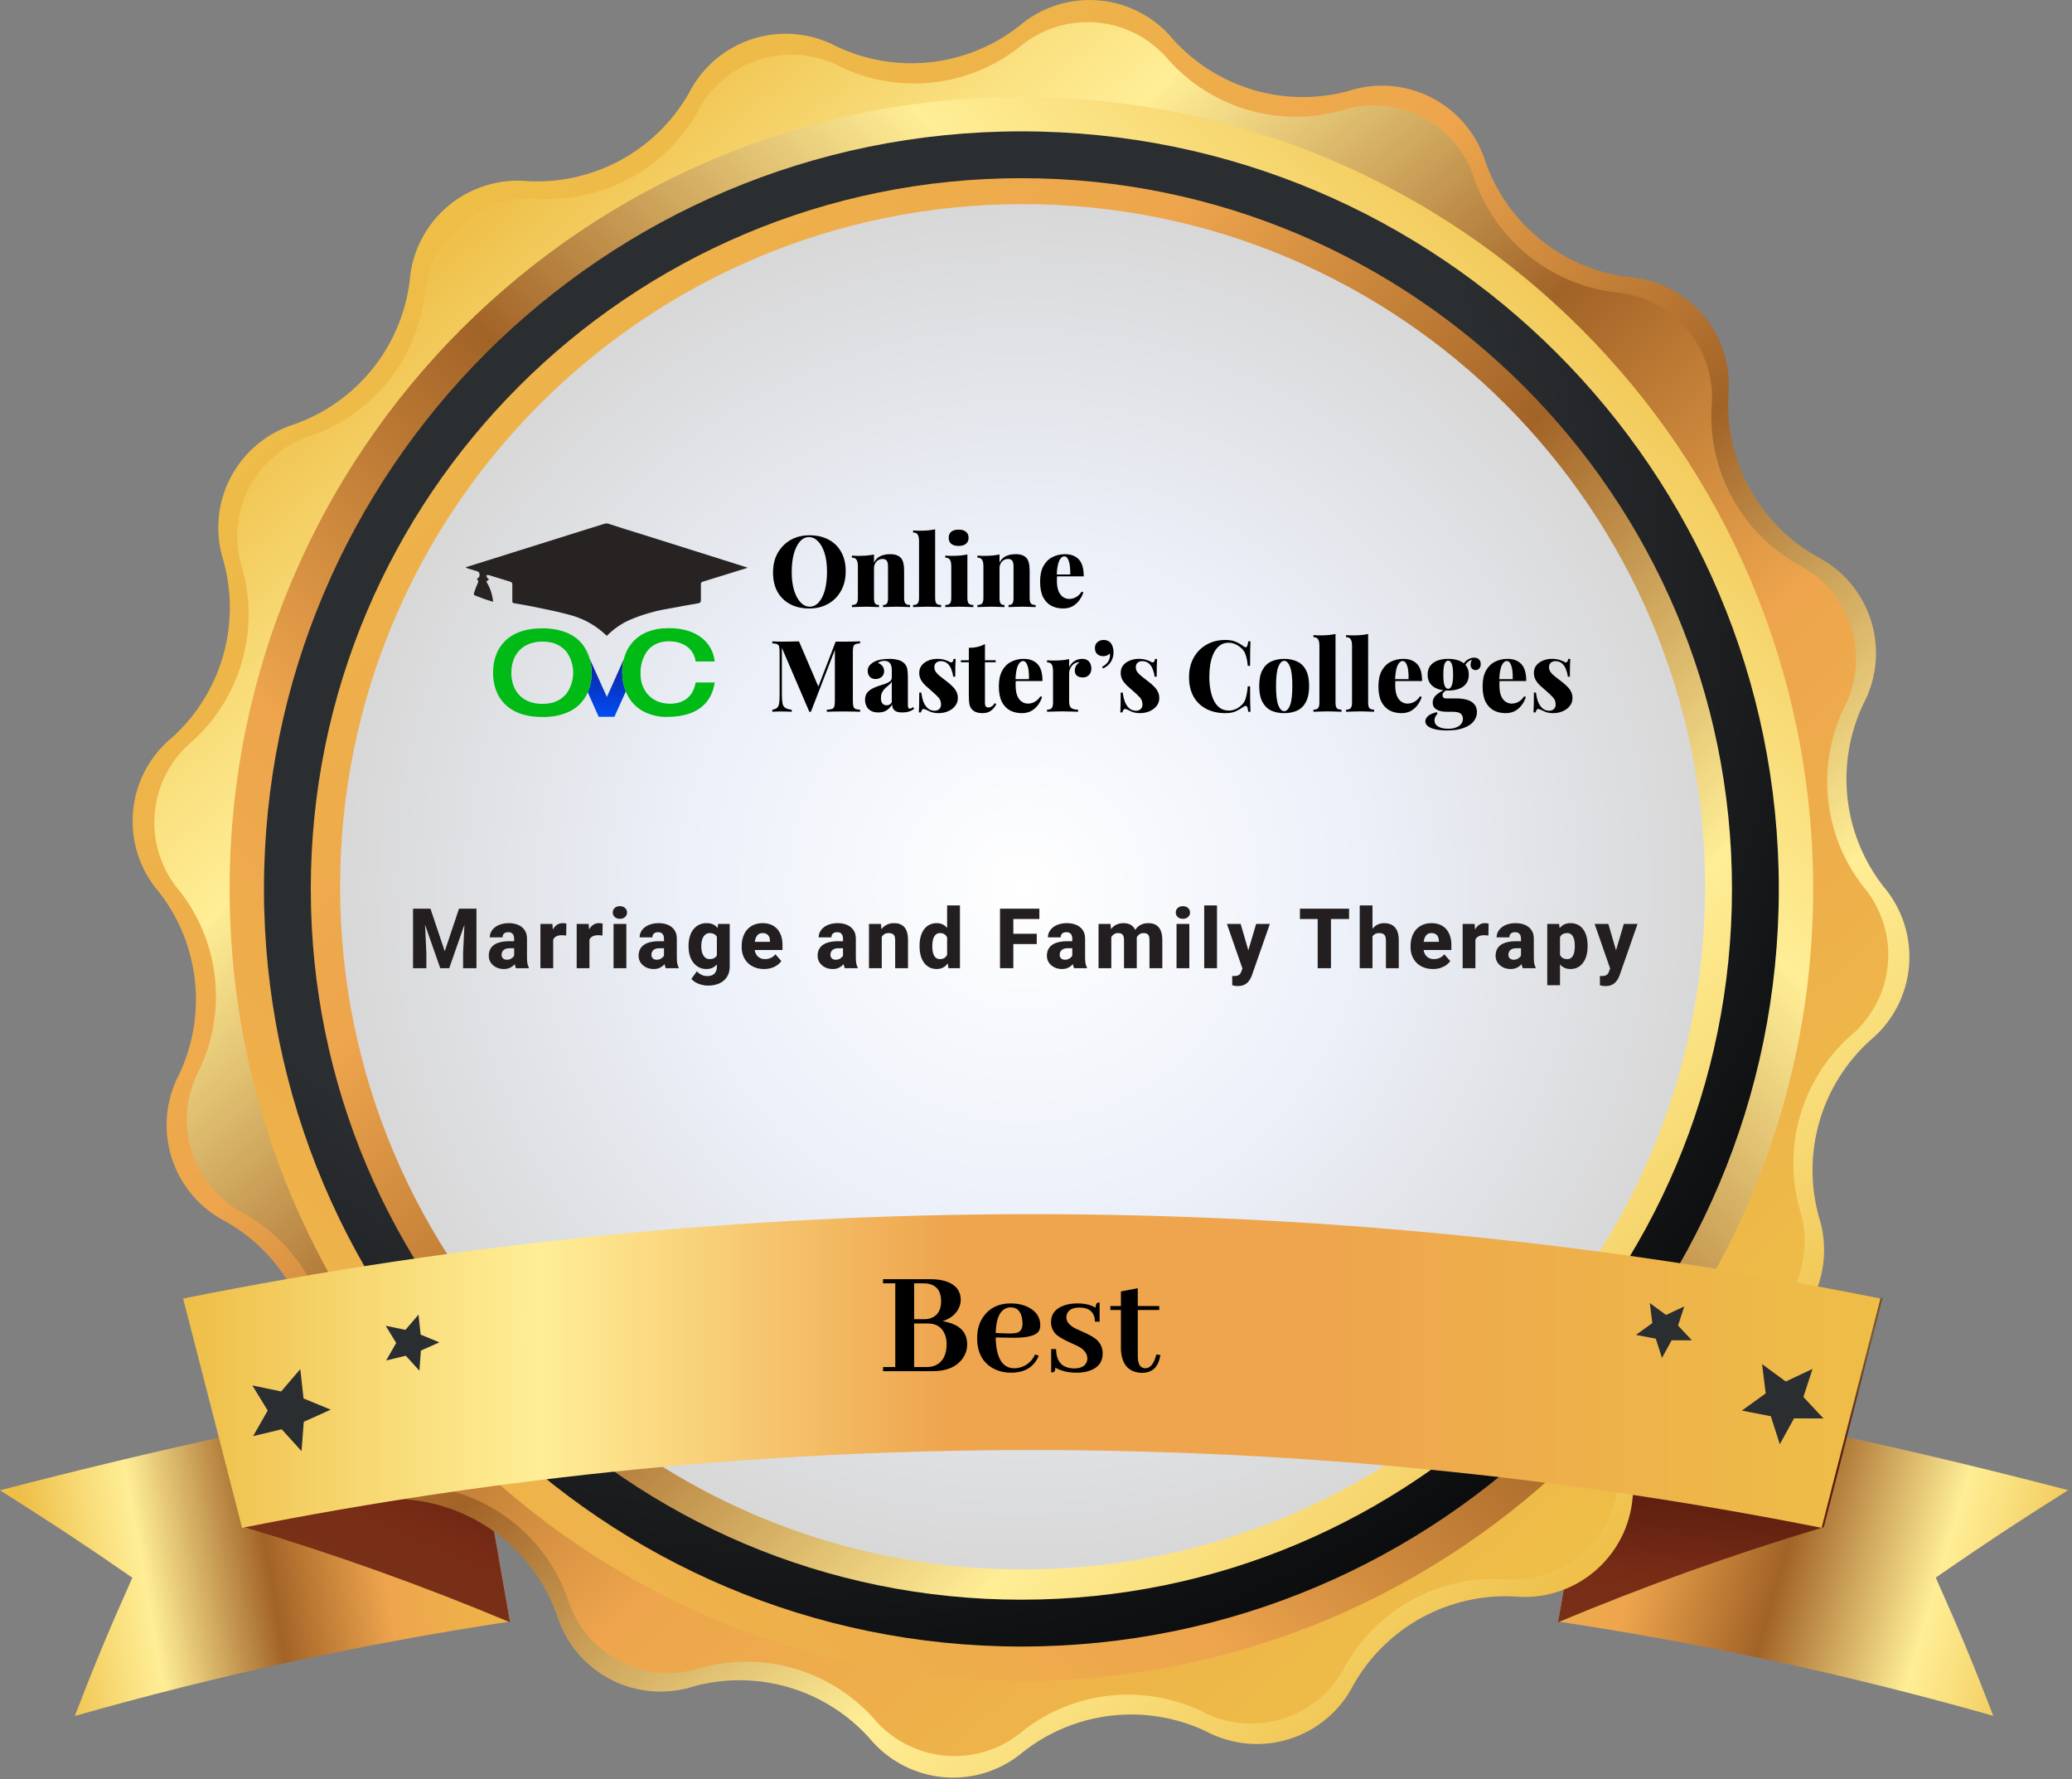 <svg width="396" height="340" viewBox="0 0 396 340" fill="none" xmlns="http://www.w3.org/2000/svg">
<rect x="0" y="0" width="396" height="340" fill="#808080" stroke="none"/>
<g clip-path="url(#clip0_562_177)">
<path d="M97.46 309.842C69.383 314.083 41.605 320.109 14.294 327.883C18.399 317.287 20.595 312.013 25.296 301.465C15.416 294.64 10.357 291.323 0 284.761C29.878 276.981 59.158 270.61 89.656 265.336L97.46 309.842Z" fill="url(#paint0_linear_562_177)"/>
<path d="M297.793 309.84C325.869 314.076 353.647 320.094 380.958 327.857C376.854 317.262 374.658 311.988 369.957 301.44C379.837 294.615 384.896 291.298 395.253 284.735C365.399 276.956 336.094 270.584 305.596 265.31L297.793 309.84Z" fill="url(#paint1_linear_562_177)"/>
<path d="M97.483 309.984C80.883 303.023 63.924 296.953 46.677 291.799L35.438 247.985C53.811 252.884 71.917 258.739 89.68 265.525L97.483 309.984Z" fill="url(#paint2_linear_562_177)"/>
<path d="M297.77 309.984C314.37 303.024 331.329 296.954 348.576 291.799L359.815 247.985C341.442 252.884 323.336 258.739 305.573 265.525L297.77 309.984Z" fill="url(#paint3_linear_562_177)"/>
<path d="M78.297 53.711C78.5 50.955 79.253 48.267 80.511 45.806C81.768 43.345 83.506 41.161 85.621 39.382C87.736 37.603 90.185 36.265 92.825 35.447C95.465 34.629 98.242 34.348 100.992 34.62C107.156 34.925 113.285 33.517 118.697 30.552C124.11 27.586 128.596 23.179 131.657 17.82C132.9 15.36 134.621 13.173 136.72 11.387C138.819 9.601 141.253 8.252 143.88 7.418C146.507 6.585 149.274 6.284 152.018 6.534C154.763 6.783 157.43 7.577 159.864 8.871C165.452 11.519 171.666 12.564 177.813 11.89C183.96 11.216 189.799 8.849 194.681 5.052C196.777 3.238 199.216 1.863 201.853 1.009C204.49 0.154 207.272 -0.162 210.034 0.078C212.795 0.318 215.481 1.111 217.93 2.408C220.38 3.705 222.545 5.481 224.296 7.63C228.43 12.17 233.735 15.482 239.629 17.204C245.523 18.926 251.777 18.99 257.705 17.39C260.326 16.534 263.091 16.21 265.838 16.437C268.585 16.664 271.26 17.436 273.704 18.71C276.149 19.983 278.315 21.732 280.075 23.854C281.836 25.975 283.155 28.426 283.956 31.064C286.037 36.875 289.687 41.996 294.502 45.859C299.317 49.722 305.107 52.175 311.232 52.947C313.988 53.15 316.676 53.903 319.136 55.161C321.597 56.418 323.782 58.156 325.561 60.271C327.34 62.385 328.677 64.835 329.495 67.475C330.313 70.115 330.595 72.891 330.323 75.642C330.022 81.811 331.437 87.943 334.412 93.356C337.386 98.769 341.802 103.252 347.171 106.307C349.635 107.552 351.825 109.276 353.613 111.38C355.4 113.483 356.75 115.923 357.581 118.555C358.413 121.187 358.709 123.959 358.454 126.708C358.199 129.457 357.397 132.127 356.096 134.561C353.457 140.144 352.417 146.348 353.091 152.486C353.765 158.623 356.127 164.454 359.914 169.331C361.715 171.423 363.079 173.854 363.927 176.481C364.775 179.108 365.089 181.878 364.851 184.628C364.613 187.378 363.828 190.053 362.542 192.495C361.255 194.938 359.494 197.098 357.361 198.85C352.791 202.999 349.46 208.333 347.737 214.26C346.014 220.187 345.967 226.475 347.6 232.427C348.456 235.047 348.78 237.812 348.553 240.559C348.327 243.307 347.554 245.981 346.28 248.426C345.007 250.871 343.258 253.037 341.137 254.797C339.015 256.557 336.564 257.876 333.926 258.677C328.115 260.758 322.994 264.409 319.131 269.223C315.268 274.038 312.815 279.829 312.043 285.953C311.84 288.709 311.087 291.397 309.83 293.858C308.572 296.319 306.835 298.503 304.72 300.282C302.605 302.061 300.155 303.399 297.516 304.217C294.876 305.035 292.099 305.316 289.349 305.044C283.186 304.746 277.061 306.16 271.652 309.129C266.244 312.099 261.763 316.508 258.708 321.868C257.463 324.332 255.738 326.522 253.634 328.31C251.531 330.098 249.091 331.447 246.459 332.279C243.827 333.11 241.055 333.407 238.306 333.152C235.557 332.897 232.887 332.095 230.453 330.793C224.863 328.157 218.652 327.122 212.509 327.804C206.367 328.487 200.534 330.86 195.659 334.659C193.566 336.459 191.133 337.821 188.506 338.667C185.878 339.513 183.107 339.825 180.357 339.585C177.607 339.345 174.932 338.557 172.491 337.269C170.049 335.98 167.89 334.217 166.14 332.082C162.013 327.508 156.701 324.165 150.792 322.422C144.884 320.678 138.608 320.602 132.659 322.202C130.039 323.058 127.274 323.382 124.526 323.155C121.779 322.929 119.105 322.156 116.66 320.883C114.215 319.609 112.049 317.86 110.289 315.739C108.529 313.618 107.21 311.166 106.409 308.528C104.328 302.717 100.677 297.596 95.862 293.733C91.048 289.87 85.257 287.417 79.132 286.645C76.376 286.442 73.689 285.69 71.228 284.432C68.767 283.174 66.583 281.437 64.804 279.322C63.025 277.207 61.687 274.758 60.869 272.118C60.051 269.478 59.77 266.701 60.041 263.951C60.313 257.803 58.881 251.7 55.904 246.314C52.927 240.928 48.52 236.469 43.17 233.429C40.718 232.184 38.539 230.463 36.76 228.367C34.98 226.27 33.636 223.841 32.806 221.22C31.975 218.599 31.674 215.839 31.921 213.1C32.168 210.362 32.958 207.7 34.245 205.27C36.883 199.687 37.923 193.483 37.249 187.345C36.575 181.208 34.214 175.377 30.427 170.5C28.603 168.405 27.22 165.964 26.36 163.323C25.499 160.682 25.178 157.895 25.416 155.128C25.654 152.36 26.447 149.669 27.746 147.214C29.046 144.759 30.825 142.591 32.98 140.837C37.55 136.689 40.88 131.355 42.603 125.428C44.326 119.501 44.373 113.213 42.74 107.261C41.885 104.641 41.561 101.876 41.787 99.129C42.014 96.381 42.787 93.707 44.06 91.262C45.334 88.817 47.082 86.651 49.204 84.891C51.325 83.131 53.776 81.812 56.414 81.011C62.229 78.928 67.352 75.274 71.215 70.454C75.078 65.635 77.53 59.839 78.297 53.711Z" fill="url(#paint4_linear_562_177)"/>
<path d="M309.25 283.137C309.05 285.824 308.314 288.444 307.085 290.842C305.857 293.24 304.161 295.369 302.097 297.101C300.033 298.834 297.643 300.135 295.068 300.93C292.493 301.724 289.785 301.995 287.104 301.726C281.091 301.44 275.115 302.822 269.838 305.719C264.561 308.617 260.188 312.917 257.203 318.145C256.001 320.56 254.327 322.711 252.281 324.469C250.234 326.227 247.855 327.556 245.286 328.38C242.716 329.203 240.008 329.502 237.321 329.261C234.633 329.02 232.022 328.242 229.64 326.974C224.194 324.38 218.135 323.346 212.136 323.986C206.138 324.626 200.434 326.916 195.658 330.602C193.624 332.368 191.258 333.709 188.698 334.546C186.139 335.384 183.437 335.701 180.753 335.478C178.069 335.256 175.457 334.499 173.07 333.252C170.683 332.004 168.569 330.292 166.854 328.215C162.805 323.756 157.601 320.505 151.818 318.82C146.036 317.135 139.9 317.083 134.089 318.67C131.53 319.514 128.828 319.837 126.142 319.621C123.456 319.405 120.84 318.653 118.45 317.409C116.059 316.166 113.941 314.457 112.221 312.382C110.501 310.308 109.214 307.91 108.436 305.33C106.398 299.667 102.835 294.677 98.139 290.912C93.443 287.147 87.798 284.753 81.828 283.996C79.143 283.795 76.525 283.06 74.128 281.833C71.731 280.606 69.605 278.912 67.872 276.851C66.14 274.79 64.838 272.403 64.042 269.831C63.246 267.259 62.972 264.553 63.238 261.874C63.524 255.861 62.142 249.885 59.245 244.608C56.347 239.331 52.047 234.958 46.819 231.973C44.402 230.757 42.254 229.067 40.503 227.005C38.751 224.942 37.432 222.549 36.624 219.966C35.816 217.384 35.536 214.666 35.799 211.973C36.062 209.28 36.864 206.667 38.157 204.29C40.724 198.845 41.734 192.795 41.077 186.81C40.42 180.826 38.121 175.139 34.434 170.38C32.668 168.347 31.327 165.98 30.489 163.421C29.652 160.861 29.335 158.159 29.557 155.475C29.78 152.791 30.537 150.179 31.784 147.792C33.032 145.405 34.744 143.292 36.821 141.576C41.279 137.527 44.531 132.323 46.216 126.541C47.9 120.758 47.952 114.622 46.366 108.811C45.522 106.252 45.198 103.55 45.415 100.864C45.631 98.178 46.383 95.562 47.626 93.172C48.87 90.781 50.579 88.663 52.654 86.943C54.728 85.223 57.126 83.936 59.706 83.158C65.382 81.131 70.387 77.572 74.165 72.876C77.944 68.18 80.348 62.529 81.112 56.55C81.312 53.862 82.048 51.242 83.276 48.844C84.505 46.446 86.201 44.318 88.265 42.585C90.329 40.853 92.718 39.551 95.293 38.756C97.868 37.962 100.576 37.691 103.257 37.96C109.281 38.253 115.268 36.872 120.554 33.969C125.841 31.067 130.22 26.757 133.206 21.518C134.421 19.114 136.104 16.978 138.156 15.235C140.209 13.491 142.589 12.176 145.157 11.367C147.726 10.557 150.43 10.27 153.111 10.521C155.792 10.773 158.396 11.558 160.769 12.831C166.215 15.398 172.265 16.409 178.249 15.752C184.234 15.095 189.92 12.796 194.68 9.108C196.722 7.352 199.095 6.022 201.659 5.196C204.222 4.37 206.925 4.065 209.609 4.298C212.292 4.532 214.902 5.299 217.284 6.556C219.667 7.812 221.775 9.532 223.483 11.614C227.532 16.073 232.736 19.325 238.519 21.009C244.302 22.694 250.438 22.746 256.248 21.16C258.807 20.315 261.509 19.992 264.195 20.208C266.882 20.425 269.497 21.177 271.888 22.42C274.279 23.663 276.396 25.373 278.116 27.447C279.836 29.522 281.123 31.92 281.902 34.499C283.939 40.163 287.503 45.153 292.198 48.917C296.894 52.682 302.539 55.076 308.51 55.834C311.197 56.034 313.817 56.77 316.215 57.998C318.614 59.227 320.742 60.923 322.474 62.987C324.207 65.051 325.509 67.44 326.303 70.015C327.098 72.59 327.368 75.298 327.1 77.979C326.827 83.998 328.226 89.975 331.14 95.249C334.055 100.522 338.372 104.886 343.614 107.857C346.019 109.069 348.158 110.751 349.903 112.802C351.649 114.854 352.967 117.234 353.778 119.802C354.59 122.371 354.88 125.076 354.63 127.758C354.38 130.44 353.596 133.045 352.324 135.42C349.757 140.866 348.746 146.915 349.403 152.9C350.06 158.884 352.36 164.571 356.047 169.33C357.797 171.376 359.119 173.752 359.937 176.318C360.755 178.883 361.052 181.586 360.809 184.268C360.567 186.95 359.791 189.556 358.526 191.933C357.261 194.31 355.534 196.41 353.445 198.11C348.987 202.159 345.735 207.363 344.05 213.146C342.366 218.928 342.314 225.064 343.9 230.875C344.744 233.434 345.068 236.136 344.851 238.822C344.635 241.508 343.883 244.124 342.639 246.515C341.396 248.905 339.687 251.023 337.612 252.743C335.538 254.463 333.14 255.75 330.56 256.528C324.901 258.569 319.916 262.134 316.156 266.83C312.395 271.525 310.005 277.168 309.25 283.137Z" fill="url(#paint5_linear_562_177)"/>
<path d="M195.207 321.177C278.779 321.177 346.527 253.429 346.527 169.857C346.527 86.285 278.779 18.536 195.207 18.536C111.635 18.536 43.887 86.285 43.887 169.857C43.887 253.429 111.635 321.177 195.207 321.177Z" fill="url(#paint6_linear_562_177)"/>
<path d="M195.207 314.615C275.155 314.615 339.965 249.804 339.965 169.857C339.965 89.909 275.155 25.099 195.207 25.099C115.259 25.099 50.449 89.909 50.449 169.857C50.449 249.804 115.259 314.615 195.207 314.615Z" fill="url(#paint7_radial_562_177)"/>
<path d="M195.207 305.665C270.213 305.665 331.016 244.861 331.016 169.856C331.016 94.851 270.213 34.047 195.207 34.047C120.202 34.047 59.398 94.851 59.398 169.856C59.398 244.861 120.202 305.665 195.207 305.665Z" fill="url(#paint8_linear_562_177)"/>
<path d="M195.44 299.879C267.479 299.879 325.879 241.479 325.879 169.44C325.879 97.4 267.479 39 195.44 39C123.4 39 65 97.4 65 169.44C65 241.479 123.4 299.879 195.44 299.879Z" fill="url(#paint9_radial_562_177)"/>
<path d="M348.141 291.937C248.491 272.113 145.913 272.113 46.264 291.937L35 248.123C142.058 226.626 252.322 226.626 359.381 248.123L348.141 291.937Z" fill="url(#paint10_linear_562_177)"/>
<path d="M183.615 248.377C183.615 248.787 183.537 249.207 183.381 249.637C182.873 250.965 181.799 251.902 180.158 252.449C180.783 252.547 181.359 252.693 181.887 252.889C183.859 253.611 184.846 254.949 184.846 256.902C184.846 257.898 184.543 258.807 183.938 259.627C182.766 261.209 180.871 262 178.254 262H168.762V261.209H171.105V245.213H168.762V244.422H177.873C179.084 244.422 180.139 244.588 181.037 244.92C182.756 245.564 183.615 246.717 183.615 248.377ZM176.525 245.213H174.709V252.068H176.672C177.219 252.068 177.707 251.971 178.137 251.775C179.289 251.268 179.865 250.213 179.865 248.611C179.846 246.385 178.732 245.252 176.525 245.213ZM177.346 252.889H174.709V261.209H177.111C177.795 261.209 178.4 261.082 178.928 260.828C180.256 260.145 180.92 258.797 180.92 256.785C180.92 256.16 180.822 255.594 180.627 255.086C180.08 253.621 178.986 252.889 177.346 252.889ZM193.166 249.812C192.951 249.812 192.727 249.842 192.492 249.9C191.105 250.33 190.373 251.932 190.295 254.705L192.551 254.793C193.371 254.812 193.996 254.764 194.426 254.646C195.09 254.412 195.422 253.836 195.422 252.918C195.422 252.586 195.393 252.264 195.334 251.951C195.1 250.525 194.377 249.812 193.166 249.812ZM198.527 259.041C198.41 259.334 198.264 259.627 198.088 259.92C197.092 261.502 195.48 262.293 193.254 262.293C191.945 262.293 190.764 262 189.709 261.414C187.736 260.262 186.75 258.348 186.75 255.672C186.75 254.031 187.17 252.635 188.01 251.482C189.201 249.861 190.92 249.051 193.166 249.051C194.396 249.051 195.5 249.285 196.477 249.754C198.039 250.535 198.82 251.697 198.82 253.24C198.82 253.67 198.723 254.041 198.527 254.354C197.941 255.252 196.184 255.672 193.254 255.613L190.295 255.555C190.295 255.574 190.295 255.594 190.295 255.613C190.393 259.5 191.584 261.443 193.869 261.443C194.299 261.443 194.719 261.375 195.129 261.238C196.359 260.848 197.258 260.037 197.824 258.807L198.527 259.041ZM205.295 261.473C206.604 261.473 207.414 261.033 207.727 260.154C207.785 259.959 207.814 259.764 207.814 259.568C207.814 258.631 207.199 257.84 205.969 257.195C205.695 257.059 205.266 256.863 204.68 256.609C203.176 255.945 202.17 255.34 201.662 254.793C201.135 254.168 200.871 253.445 200.871 252.625C200.871 251.082 201.711 250.018 203.391 249.432C204.133 249.178 204.963 249.051 205.881 249.051C207.307 249.051 208.479 249.324 209.396 249.871C209.396 249.285 209.553 248.963 209.865 248.904C209.963 248.885 210.061 248.875 210.158 248.875V252.537H209.279C209.201 250.76 208.225 249.861 206.35 249.842C205.041 249.842 204.23 250.252 203.918 251.072C203.84 251.287 203.801 251.502 203.801 251.717C203.801 252.537 204.387 253.25 205.559 253.855C205.812 253.973 206.223 254.158 206.789 254.412C208.332 255.076 209.357 255.691 209.865 256.258C210.451 256.922 210.744 257.703 210.744 258.602C210.744 260.262 209.885 261.375 208.166 261.941C207.463 262.176 206.682 262.293 205.822 262.293C204.182 262.293 202.805 261.971 201.691 261.326C201.691 261.834 201.564 262.127 201.311 262.205C201.193 262.225 201.057 262.234 200.9 262.234V257.781H201.838C201.877 260.223 203.029 261.453 205.295 261.473ZM212.209 250.311V249.549H214.23V246.766L217.453 246.15V249.549H221.555V250.311H217.453V259.188C217.453 259.383 217.463 259.578 217.482 259.773C217.619 260.887 218.098 261.443 218.918 261.443C219.875 261.424 220.568 260.545 220.998 258.807L221.789 258.924C221.672 259.529 221.516 260.047 221.32 260.477C220.773 261.707 219.729 262.322 218.186 262.322C215.725 262.225 214.406 260.76 214.23 257.928V250.311H212.209Z" fill="black"/>
<path d="M80.154 261.91L77.553 259.046L73.806 259.953L75.716 256.612L73.711 253.319L77.481 254.107L79.987 251.195L80.393 255.013L83.972 256.493L80.441 258.068L80.154 261.91Z" fill="url(#paint11_radial_562_177)"/>
<path d="M57.629 277.28L53.835 273.104L48.37 274.417L51.162 269.524L48.227 264.728L53.739 265.873L57.39 261.602L58.011 267.21L63.213 269.357L58.059 271.672L57.629 277.28Z" fill="url(#paint12_radial_562_177)"/>
<path d="M321.899 249.632L320.706 253.284L323.355 256.099H319.489L317.628 259.464L316.458 255.789L312.664 255.073L315.79 252.806L315.313 248.988L318.415 251.255L321.899 249.632Z" fill="url(#paint13_radial_562_177)"/>
<path d="M346.409 261.565L344.667 266.934L348.509 271.039L342.877 271.015L340.157 275.955L338.439 270.609L332.902 269.535L337.46 266.242L336.768 260.658L341.302 263.975L346.409 261.565Z" fill="url(#paint14_radial_562_177)"/>
<path d="M80.156 173.625H82.266L85 181.758L87.727 173.625H89.836L85.852 185H84.141L80.156 173.625ZM78.938 173.625H81.086L81.484 182.055V185H78.938V173.625ZM88.906 173.625H91.062V185H88.508V182.055L88.906 173.625ZM98.265 182.984V179.359C98.265 179.104 98.226 178.885 98.147 178.703C98.069 178.521 97.947 178.378 97.78 178.273C97.614 178.169 97.397 178.117 97.132 178.117C96.908 178.117 96.713 178.156 96.546 178.234C96.385 178.312 96.26 178.424 96.171 178.57C96.088 178.716 96.046 178.896 96.046 179.109H93.608C93.608 178.729 93.694 178.375 93.866 178.047C94.038 177.719 94.283 177.43 94.601 177.18C94.924 176.93 95.309 176.737 95.757 176.602C96.205 176.461 96.707 176.391 97.265 176.391C97.926 176.391 98.515 176.503 99.03 176.727C99.551 176.945 99.963 177.276 100.265 177.719C100.567 178.156 100.718 178.708 100.718 179.375V182.914C100.718 183.424 100.746 183.826 100.804 184.117C100.866 184.404 100.955 184.654 101.069 184.867V185H98.608C98.494 184.755 98.408 184.453 98.351 184.094C98.293 183.729 98.265 183.359 98.265 182.984ZM98.569 179.844L98.585 181.188H97.374C97.103 181.188 96.869 181.221 96.671 181.289C96.478 181.357 96.322 181.451 96.202 181.57C96.082 181.685 95.994 181.82 95.937 181.977C95.885 182.128 95.858 182.294 95.858 182.477C95.858 182.648 95.9 182.805 95.983 182.945C96.067 183.081 96.181 183.188 96.327 183.266C96.473 183.344 96.642 183.383 96.835 183.383C97.153 183.383 97.424 183.32 97.647 183.195C97.877 183.07 98.054 182.919 98.179 182.742C98.304 182.56 98.366 182.391 98.366 182.234L98.952 183.25C98.858 183.458 98.744 183.674 98.608 183.898C98.473 184.117 98.301 184.323 98.093 184.516C97.885 184.703 97.632 184.857 97.335 184.977C97.043 185.096 96.692 185.156 96.28 185.156C95.749 185.156 95.267 185.049 94.835 184.836C94.403 184.617 94.056 184.318 93.796 183.938C93.541 183.557 93.413 183.12 93.413 182.625C93.413 182.182 93.494 181.789 93.655 181.445C93.817 181.102 94.059 180.81 94.382 180.57C94.71 180.331 95.121 180.151 95.616 180.031C96.111 179.906 96.689 179.844 97.351 179.844H98.569ZM105.725 178.516V185H103.287V176.547H105.576L105.725 178.516ZM108.248 176.484L108.209 178.758C108.105 178.742 107.969 178.729 107.803 178.719C107.636 178.703 107.493 178.695 107.373 178.695C107.061 178.695 106.79 178.734 106.561 178.812C106.337 178.885 106.149 178.995 105.998 179.141C105.852 179.286 105.743 179.469 105.67 179.688C105.597 179.901 105.561 180.148 105.561 180.43L105.1 180.203C105.1 179.646 105.154 179.135 105.264 178.672C105.373 178.208 105.532 177.807 105.74 177.469C105.949 177.125 106.204 176.859 106.506 176.672C106.808 176.484 107.152 176.391 107.537 176.391C107.662 176.391 107.79 176.398 107.92 176.414C108.05 176.43 108.16 176.453 108.248 176.484ZM112.653 178.516V185H110.216V176.547H112.505L112.653 178.516ZM115.177 176.484L115.138 178.758C115.034 178.742 114.898 178.729 114.732 178.719C114.565 178.703 114.422 178.695 114.302 178.695C113.989 178.695 113.719 178.734 113.489 178.812C113.265 178.885 113.078 178.995 112.927 179.141C112.781 179.286 112.672 179.469 112.599 179.688C112.526 179.901 112.489 180.148 112.489 180.43L112.028 180.203C112.028 179.646 112.083 179.135 112.192 178.672C112.302 178.208 112.461 177.807 112.669 177.469C112.877 177.125 113.133 176.859 113.435 176.672C113.737 176.484 114.081 176.391 114.466 176.391C114.591 176.391 114.719 176.398 114.849 176.414C114.979 176.43 115.088 176.453 115.177 176.484ZM119.707 176.547V185H117.262V176.547H119.707ZM117.113 174.359C117.113 174.005 117.238 173.716 117.488 173.492C117.738 173.263 118.067 173.148 118.473 173.148C118.879 173.148 119.207 173.263 119.457 173.492C119.712 173.716 119.84 174.005 119.84 174.359C119.84 174.708 119.712 174.997 119.457 175.227C119.207 175.451 118.879 175.562 118.473 175.562C118.067 175.562 117.738 175.451 117.488 175.227C117.238 174.997 117.113 174.708 117.113 174.359ZM126.902 182.984V179.359C126.902 179.104 126.862 178.885 126.784 178.703C126.706 178.521 126.584 178.378 126.417 178.273C126.251 178.169 126.034 178.117 125.769 178.117C125.545 178.117 125.349 178.156 125.183 178.234C125.021 178.312 124.896 178.424 124.808 178.57C124.724 178.716 124.683 178.896 124.683 179.109H122.245C122.245 178.729 122.331 178.375 122.503 178.047C122.675 177.719 122.92 177.43 123.237 177.18C123.56 176.93 123.946 176.737 124.394 176.602C124.842 176.461 125.344 176.391 125.902 176.391C126.563 176.391 127.152 176.503 127.667 176.727C128.188 176.945 128.599 177.276 128.902 177.719C129.204 178.156 129.355 178.708 129.355 179.375V182.914C129.355 183.424 129.383 183.826 129.441 184.117C129.503 184.404 129.592 184.654 129.706 184.867V185H127.245C127.131 184.755 127.045 184.453 126.987 184.094C126.93 183.729 126.902 183.359 126.902 182.984ZM127.206 179.844L127.222 181.188H126.011C125.74 181.188 125.506 181.221 125.308 181.289C125.115 181.357 124.959 181.451 124.839 181.57C124.719 181.685 124.631 181.82 124.573 181.977C124.521 182.128 124.495 182.294 124.495 182.477C124.495 182.648 124.537 182.805 124.62 182.945C124.704 183.081 124.818 183.188 124.964 183.266C125.11 183.344 125.279 183.383 125.472 183.383C125.79 183.383 126.06 183.32 126.284 183.195C126.514 183.07 126.691 182.919 126.816 182.742C126.941 182.56 127.003 182.391 127.003 182.234L127.589 183.25C127.495 183.458 127.381 183.674 127.245 183.898C127.11 184.117 126.938 184.323 126.73 184.516C126.521 184.703 126.269 184.857 125.972 184.977C125.68 185.096 125.329 185.156 124.917 185.156C124.386 185.156 123.904 185.049 123.472 184.836C123.04 184.617 122.693 184.318 122.433 183.938C122.178 183.557 122.05 183.12 122.05 182.625C122.05 182.182 122.131 181.789 122.292 181.445C122.454 181.102 122.696 180.81 123.019 180.57C123.347 180.331 123.758 180.151 124.253 180.031C124.748 179.906 125.326 179.844 125.987 179.844H127.206ZM137.244 176.547H139.463V184.695C139.463 185.471 139.286 186.13 138.932 186.672C138.583 187.214 138.096 187.625 137.471 187.906C136.846 188.188 136.114 188.328 135.276 188.328C134.911 188.328 134.531 188.279 134.135 188.18C133.739 188.086 133.367 187.943 133.018 187.75C132.669 187.562 132.377 187.323 132.143 187.031L133.182 185.594C133.421 185.865 133.708 186.083 134.041 186.25C134.375 186.422 134.755 186.508 135.182 186.508C135.572 186.508 135.903 186.438 136.174 186.297C136.445 186.156 136.651 185.951 136.791 185.68C136.937 185.409 137.01 185.081 137.01 184.695V178.523L137.244 176.547ZM131.596 180.875V180.711C131.596 180.07 131.674 179.487 131.83 178.961C131.987 178.43 132.213 177.974 132.51 177.594C132.812 177.208 133.174 176.911 133.596 176.703C134.023 176.495 134.502 176.391 135.033 176.391C135.606 176.391 136.08 176.5 136.455 176.719C136.83 176.932 137.135 177.234 137.369 177.625C137.604 178.01 137.789 178.466 137.924 178.992C138.059 179.513 138.169 180.078 138.252 180.688V180.969C138.169 181.552 138.049 182.096 137.893 182.602C137.737 183.107 137.533 183.552 137.283 183.938C137.033 184.318 136.721 184.617 136.346 184.836C135.976 185.049 135.533 185.156 135.018 185.156C134.492 185.156 134.018 185.049 133.596 184.836C133.174 184.622 132.812 184.323 132.51 183.938C132.213 183.552 131.987 183.099 131.83 182.578C131.674 182.057 131.596 181.49 131.596 180.875ZM134.033 180.711V180.875C134.033 181.208 134.065 181.518 134.127 181.805C134.195 182.091 134.294 182.344 134.424 182.562C134.559 182.781 134.726 182.953 134.924 183.078C135.127 183.198 135.364 183.258 135.635 183.258C136.031 183.258 136.351 183.174 136.596 183.008C136.846 182.836 137.028 182.599 137.143 182.297C137.263 181.995 137.325 181.643 137.33 181.242V180.422C137.33 180.089 137.296 179.789 137.229 179.523C137.161 179.258 137.059 179.034 136.924 178.852C136.794 178.669 136.622 178.531 136.408 178.438C136.2 178.339 135.947 178.289 135.651 178.289C135.385 178.289 135.151 178.352 134.947 178.477C134.744 178.596 134.575 178.766 134.44 178.984C134.304 179.203 134.203 179.461 134.135 179.758C134.067 180.049 134.033 180.367 134.033 180.711ZM146.033 185.156C145.361 185.156 144.759 185.049 144.228 184.836C143.697 184.622 143.246 184.328 142.876 183.953C142.512 183.573 142.233 183.135 142.04 182.641C141.848 182.146 141.751 181.617 141.751 181.055V180.758C141.751 180.128 141.84 179.547 142.017 179.016C142.194 178.484 142.452 178.023 142.79 177.633C143.134 177.237 143.556 176.932 144.056 176.719C144.556 176.5 145.126 176.391 145.767 176.391C146.366 176.391 146.9 176.49 147.368 176.688C147.837 176.88 148.233 177.159 148.556 177.523C148.879 177.883 149.124 178.318 149.29 178.828C149.462 179.333 149.548 179.901 149.548 180.531V181.531H142.736V179.961H147.158V179.773C147.158 179.477 147.103 179.216 146.993 178.992C146.889 178.768 146.733 178.596 146.525 178.477C146.322 178.352 146.064 178.289 145.751 178.289C145.454 178.289 145.207 178.352 145.009 178.477C144.811 178.602 144.652 178.779 144.533 179.008C144.418 179.232 144.335 179.495 144.283 179.797C144.23 180.094 144.204 180.414 144.204 180.758V181.055C144.204 181.383 144.249 181.682 144.337 181.953C144.426 182.224 144.556 182.456 144.728 182.648C144.9 182.841 145.108 182.992 145.353 183.102C145.598 183.211 145.876 183.266 146.189 183.266C146.574 183.266 146.941 183.193 147.29 183.047C147.639 182.896 147.941 182.661 148.197 182.344L149.337 183.648C149.165 183.898 148.923 184.141 148.611 184.375C148.303 184.604 147.934 184.792 147.501 184.938C147.069 185.083 146.579 185.156 146.033 185.156ZM161.117 182.984V179.359C161.117 179.104 161.077 178.885 160.999 178.703C160.921 178.521 160.799 178.378 160.632 178.273C160.466 178.169 160.249 178.117 159.984 178.117C159.76 178.117 159.564 178.156 159.398 178.234C159.236 178.312 159.111 178.424 159.023 178.57C158.939 178.716 158.898 178.896 158.898 179.109H156.46C156.46 178.729 156.546 178.375 156.718 178.047C156.89 177.719 157.135 177.43 157.452 177.18C157.775 176.93 158.161 176.737 158.609 176.602C159.057 176.461 159.559 176.391 160.117 176.391C160.778 176.391 161.367 176.503 161.882 176.727C162.403 176.945 162.814 177.276 163.117 177.719C163.419 178.156 163.57 178.708 163.57 179.375V182.914C163.57 183.424 163.598 183.826 163.656 184.117C163.718 184.404 163.807 184.654 163.921 184.867V185H161.46C161.346 184.755 161.26 184.453 161.202 184.094C161.145 183.729 161.117 183.359 161.117 182.984ZM161.421 179.844L161.437 181.188H160.226C159.955 181.188 159.721 181.221 159.523 181.289C159.33 181.357 159.174 181.451 159.054 181.57C158.934 181.685 158.846 181.82 158.788 181.977C158.736 182.128 158.71 182.294 158.71 182.477C158.71 182.648 158.752 182.805 158.835 182.945C158.919 183.081 159.033 183.188 159.179 183.266C159.325 183.344 159.494 183.383 159.687 183.383C160.005 183.383 160.275 183.32 160.499 183.195C160.729 183.07 160.906 182.919 161.031 182.742C161.156 182.56 161.218 182.391 161.218 182.234L161.804 183.25C161.71 183.458 161.596 183.674 161.46 183.898C161.325 184.117 161.153 184.323 160.945 184.516C160.736 184.703 160.484 184.857 160.187 184.977C159.895 185.096 159.544 185.156 159.132 185.156C158.601 185.156 158.119 185.049 157.687 184.836C157.255 184.617 156.908 184.318 156.648 183.938C156.393 183.557 156.265 183.12 156.265 182.625C156.265 182.182 156.346 181.789 156.507 181.445C156.669 181.102 156.911 180.81 157.234 180.57C157.562 180.331 157.973 180.151 158.468 180.031C158.963 179.906 159.541 179.844 160.202 179.844H161.421ZM168.522 178.352V185H166.077V176.547H168.373L168.522 178.352ZM168.202 180.477L167.592 180.492C167.592 179.857 167.67 179.286 167.827 178.781C167.983 178.276 168.204 177.846 168.491 177.492C168.782 177.133 169.129 176.859 169.53 176.672C169.936 176.484 170.384 176.391 170.873 176.391C171.269 176.391 171.631 176.448 171.959 176.562C172.287 176.677 172.569 176.862 172.803 177.117C173.043 177.367 173.225 177.701 173.35 178.117C173.475 178.529 173.537 179.036 173.537 179.641V185H171.084V179.633C171.084 179.279 171.035 179.005 170.936 178.812C170.837 178.62 170.691 178.484 170.498 178.406C170.311 178.328 170.082 178.289 169.811 178.289C169.524 178.289 169.28 178.346 169.077 178.461C168.873 178.57 168.707 178.724 168.577 178.922C168.446 179.12 168.35 179.352 168.287 179.617C168.23 179.883 168.202 180.169 168.202 180.477ZM181.013 183.109V173H183.466V185H181.263L181.013 183.109ZM175.747 180.875V180.711C175.747 180.07 175.818 179.487 175.958 178.961C176.104 178.43 176.315 177.974 176.591 177.594C176.872 177.208 177.219 176.911 177.63 176.703C178.042 176.495 178.513 176.391 179.044 176.391C179.534 176.391 179.961 176.5 180.326 176.719C180.69 176.932 181 177.234 181.255 177.625C181.516 178.01 181.727 178.466 181.888 178.992C182.05 179.513 182.172 180.078 182.255 180.688V180.969C182.177 181.552 182.055 182.096 181.888 182.602C181.727 183.107 181.516 183.552 181.255 183.938C181 184.318 180.688 184.617 180.318 184.836C179.953 185.049 179.524 185.156 179.029 185.156C178.497 185.156 178.026 185.049 177.615 184.836C177.208 184.622 176.867 184.323 176.591 183.938C176.315 183.552 176.104 183.099 175.958 182.578C175.818 182.057 175.747 181.49 175.747 180.875ZM178.185 180.711V180.875C178.185 181.208 178.208 181.518 178.255 181.805C178.307 182.091 178.391 182.344 178.505 182.562C178.62 182.781 178.771 182.953 178.958 183.078C179.146 183.198 179.375 183.258 179.646 183.258C180.011 183.258 180.31 183.174 180.544 183.008C180.779 182.836 180.956 182.599 181.076 182.297C181.195 181.995 181.258 181.643 181.263 181.242V180.422C181.263 180.089 181.229 179.789 181.162 179.523C181.094 179.258 180.992 179.034 180.857 178.852C180.727 178.669 180.563 178.531 180.365 178.438C180.167 178.339 179.932 178.289 179.662 178.289C179.396 178.289 179.169 178.352 178.982 178.477C178.794 178.596 178.641 178.766 178.521 178.984C178.406 179.203 178.32 179.461 178.263 179.758C178.211 180.049 178.185 180.367 178.185 180.711ZM193.668 173.625V185H191.121V173.625H193.668ZM198.144 178.422V180.391H192.957V178.422H198.144ZM198.644 173.625V175.602H192.957V173.625H198.644ZM204.932 182.984V179.359C204.932 179.104 204.893 178.885 204.815 178.703C204.737 178.521 204.614 178.378 204.448 178.273C204.281 178.169 204.065 178.117 203.799 178.117C203.575 178.117 203.38 178.156 203.213 178.234C203.052 178.312 202.927 178.424 202.838 178.57C202.755 178.716 202.713 178.896 202.713 179.109H200.276C200.276 178.729 200.362 178.375 200.534 178.047C200.706 177.719 200.95 177.43 201.268 177.18C201.591 176.93 201.976 176.737 202.424 176.602C202.872 176.461 203.375 176.391 203.932 176.391C204.594 176.391 205.182 176.503 205.698 176.727C206.219 176.945 206.63 177.276 206.932 177.719C207.234 178.156 207.385 178.708 207.385 179.375V182.914C207.385 183.424 207.414 183.826 207.471 184.117C207.534 184.404 207.622 184.654 207.737 184.867V185H205.276C205.161 184.755 205.075 184.453 205.018 184.094C204.961 183.729 204.932 183.359 204.932 182.984ZM205.237 179.844L205.253 181.188H204.042C203.771 181.188 203.536 181.221 203.338 181.289C203.146 181.357 202.989 181.451 202.87 181.57C202.75 181.685 202.661 181.82 202.604 181.977C202.552 182.128 202.526 182.294 202.526 182.477C202.526 182.648 202.568 182.805 202.651 182.945C202.734 183.081 202.849 183.188 202.995 183.266C203.141 183.344 203.31 183.383 203.503 183.383C203.82 183.383 204.091 183.32 204.315 183.195C204.544 183.07 204.721 182.919 204.846 182.742C204.971 182.56 205.034 182.391 205.034 182.234L205.62 183.25C205.526 183.458 205.411 183.674 205.276 183.898C205.141 184.117 204.969 184.323 204.76 184.516C204.552 184.703 204.299 184.857 204.003 184.977C203.711 185.096 203.359 185.156 202.948 185.156C202.417 185.156 201.935 185.049 201.503 184.836C201.07 184.617 200.724 184.318 200.463 183.938C200.208 183.557 200.081 183.12 200.081 182.625C200.081 182.182 200.161 181.789 200.323 181.445C200.484 181.102 200.726 180.81 201.049 180.57C201.378 180.331 201.789 180.151 202.284 180.031C202.779 179.906 203.357 179.844 204.018 179.844H205.237ZM212.392 178.32V185H209.955V176.547H212.244L212.392 178.32ZM212.08 180.477L211.462 180.492C211.462 179.898 211.533 179.354 211.673 178.859C211.819 178.359 212.03 177.924 212.306 177.555C212.582 177.185 212.923 176.898 213.33 176.695C213.741 176.492 214.215 176.391 214.752 176.391C215.127 176.391 215.468 176.448 215.775 176.562C216.082 176.672 216.345 176.846 216.564 177.086C216.788 177.32 216.96 177.628 217.08 178.008C217.199 178.383 217.259 178.833 217.259 179.359V185H214.822V179.656C214.822 179.281 214.775 178.997 214.681 178.805C214.593 178.607 214.462 178.471 214.291 178.398C214.119 178.326 213.913 178.289 213.673 178.289C213.413 178.289 213.181 178.346 212.978 178.461C212.78 178.57 212.614 178.724 212.478 178.922C212.343 179.12 212.241 179.352 212.173 179.617C212.111 179.883 212.08 180.169 212.08 180.477ZM217.009 180.352L216.236 180.414C216.236 179.841 216.304 179.31 216.439 178.82C216.574 178.331 216.778 177.906 217.048 177.547C217.319 177.182 217.655 176.898 218.056 176.695C218.462 176.492 218.934 176.391 219.47 176.391C219.866 176.391 220.226 176.448 220.548 176.562C220.877 176.677 221.158 176.862 221.392 177.117C221.632 177.372 221.817 177.708 221.947 178.125C222.077 178.536 222.142 179.042 222.142 179.641V185H219.689V179.641C219.689 179.271 219.642 178.99 219.548 178.797C219.46 178.604 219.33 178.471 219.158 178.398C218.991 178.326 218.791 178.289 218.556 178.289C218.296 178.289 218.069 178.344 217.877 178.453C217.684 178.557 217.522 178.703 217.392 178.891C217.262 179.073 217.166 179.289 217.103 179.539C217.041 179.789 217.009 180.06 217.009 180.352ZM227.305 176.547V185H224.86V176.547H227.305ZM224.712 174.359C224.712 174.005 224.837 173.716 225.087 173.492C225.337 173.263 225.665 173.148 226.071 173.148C226.477 173.148 226.805 173.263 227.055 173.492C227.311 173.716 227.438 174.005 227.438 174.359C227.438 174.708 227.311 174.997 227.055 175.227C226.805 175.451 226.477 175.562 226.071 175.562C225.665 175.562 225.337 175.451 225.087 175.227C224.837 174.997 224.712 174.708 224.712 174.359ZM232.593 173V185H230.148V173H232.593ZM237.858 184.023L240.069 176.547H242.694L239.296 186.266C239.223 186.479 239.124 186.708 238.999 186.953C238.879 187.198 238.715 187.432 238.507 187.656C238.303 187.88 238.043 188.062 237.725 188.203C237.408 188.344 237.017 188.414 236.553 188.414C236.319 188.414 236.137 188.401 236.007 188.375C235.882 188.354 235.715 188.318 235.507 188.266L235.499 186.492C235.566 186.492 235.626 186.492 235.678 186.492C235.736 186.497 235.793 186.5 235.85 186.5C236.142 186.5 236.376 186.469 236.553 186.406C236.736 186.344 236.876 186.25 236.975 186.125C237.079 186.005 237.163 185.852 237.225 185.664L237.858 184.023ZM237.116 176.547L238.866 182.562L239.163 185.148L237.514 185.234L234.491 176.547H237.116ZM254.372 173.625V185H251.833V173.625H254.372ZM257.833 173.625V175.602H248.442V173.625H257.833ZM262.308 173V185H259.871V173H262.308ZM261.988 180.477L261.379 180.492C261.379 179.898 261.452 179.354 261.598 178.859C261.749 178.359 261.962 177.924 262.238 177.555C262.514 177.185 262.845 176.898 263.23 176.695C263.621 176.492 264.051 176.391 264.519 176.391C264.936 176.391 265.316 176.451 265.66 176.57C266.004 176.69 266.301 176.88 266.551 177.141C266.801 177.401 266.993 177.742 267.129 178.164C267.264 178.586 267.332 179.099 267.332 179.703V185H264.879V179.688C264.879 179.328 264.827 179.047 264.723 178.844C264.624 178.641 264.478 178.497 264.285 178.414C264.098 178.331 263.868 178.289 263.598 178.289C263.28 178.289 263.017 178.346 262.808 178.461C262.6 178.57 262.436 178.724 262.316 178.922C262.196 179.12 262.111 179.352 262.058 179.617C262.012 179.883 261.988 180.169 261.988 180.477ZM273.87 185.156C273.198 185.156 272.597 185.049 272.065 184.836C271.534 184.622 271.084 184.328 270.714 183.953C270.349 183.573 270.071 183.135 269.878 182.641C269.685 182.146 269.589 181.617 269.589 181.055V180.758C269.589 180.128 269.677 179.547 269.854 179.016C270.031 178.484 270.289 178.023 270.628 177.633C270.972 177.237 271.393 176.932 271.893 176.719C272.393 176.5 272.964 176.391 273.604 176.391C274.203 176.391 274.737 176.49 275.206 176.688C275.675 176.88 276.071 177.159 276.393 177.523C276.716 177.883 276.961 178.318 277.128 178.828C277.3 179.333 277.386 179.901 277.386 180.531V181.531H270.573V179.961H274.995V179.773C274.995 179.477 274.94 179.216 274.831 178.992C274.727 178.768 274.571 178.596 274.362 178.477C274.159 178.352 273.901 178.289 273.589 178.289C273.292 178.289 273.044 178.352 272.847 178.477C272.649 178.602 272.49 178.779 272.37 179.008C272.255 179.232 272.172 179.495 272.12 179.797C272.068 180.094 272.042 180.414 272.042 180.758V181.055C272.042 181.383 272.086 181.682 272.175 181.953C272.263 182.224 272.393 182.456 272.565 182.648C272.737 182.841 272.946 182.992 273.19 183.102C273.435 183.211 273.714 183.266 274.026 183.266C274.412 183.266 274.779 183.193 275.128 183.047C275.477 182.896 275.779 182.661 276.034 182.344L277.175 183.648C277.003 183.898 276.761 184.141 276.448 184.375C276.141 184.604 275.771 184.792 275.339 184.938C274.906 185.083 274.417 185.156 273.87 185.156ZM281.978 178.516V185H279.541V176.547H281.83L281.978 178.516ZM284.502 176.484L284.463 178.758C284.359 178.742 284.223 178.729 284.057 178.719C283.89 178.703 283.747 178.695 283.627 178.695C283.314 178.695 283.044 178.734 282.814 178.812C282.59 178.885 282.403 178.995 282.252 179.141C282.106 179.286 281.997 179.469 281.924 179.688C281.851 179.901 281.814 180.148 281.814 180.43L281.353 180.203C281.353 179.646 281.408 179.135 281.518 178.672C281.627 178.208 281.786 177.807 281.994 177.469C282.202 177.125 282.458 176.859 282.76 176.672C283.062 176.484 283.406 176.391 283.791 176.391C283.916 176.391 284.044 176.398 284.174 176.414C284.304 176.43 284.413 176.453 284.502 176.484ZM290.688 182.984V179.359C290.688 179.104 290.649 178.885 290.571 178.703C290.493 178.521 290.371 178.378 290.204 178.273C290.037 178.169 289.821 178.117 289.556 178.117C289.332 178.117 289.136 178.156 288.97 178.234C288.808 178.312 288.683 178.424 288.595 178.57C288.511 178.716 288.47 178.896 288.47 179.109H286.032C286.032 178.729 286.118 178.375 286.29 178.047C286.462 177.719 286.707 177.43 287.024 177.18C287.347 176.93 287.733 176.737 288.181 176.602C288.629 176.461 289.131 176.391 289.688 176.391C290.35 176.391 290.938 176.503 291.454 176.727C291.975 176.945 292.386 177.276 292.688 177.719C292.991 178.156 293.142 178.708 293.142 179.375V182.914C293.142 183.424 293.17 183.826 293.227 184.117C293.29 184.404 293.379 184.654 293.493 184.867V185H291.032C290.918 184.755 290.832 184.453 290.774 184.094C290.717 183.729 290.688 183.359 290.688 182.984ZM290.993 179.844L291.009 181.188H289.798C289.527 181.188 289.293 181.221 289.095 181.289C288.902 181.357 288.746 181.451 288.626 181.57C288.506 181.685 288.418 181.82 288.36 181.977C288.308 182.128 288.282 182.294 288.282 182.477C288.282 182.648 288.324 182.805 288.407 182.945C288.491 183.081 288.605 183.188 288.751 183.266C288.897 183.344 289.066 183.383 289.259 183.383C289.576 183.383 289.847 183.32 290.071 183.195C290.3 183.07 290.477 182.919 290.602 182.742C290.727 182.56 290.79 182.391 290.79 182.234L291.376 183.25C291.282 183.458 291.168 183.674 291.032 183.898C290.897 184.117 290.725 184.323 290.517 184.516C290.308 184.703 290.056 184.857 289.759 184.977C289.467 185.096 289.116 185.156 288.704 185.156C288.173 185.156 287.691 185.049 287.259 184.836C286.826 184.617 286.48 184.318 286.22 183.938C285.964 183.557 285.837 183.12 285.837 182.625C285.837 182.182 285.918 181.789 286.079 181.445C286.241 181.102 286.483 180.81 286.806 180.57C287.134 180.331 287.545 180.151 288.04 180.031C288.535 179.906 289.113 179.844 289.774 179.844H290.993ZM298.148 178.172V188.25H295.711V176.547H297.984L298.148 178.172ZM303.422 180.68V180.844C303.422 181.458 303.352 182.029 303.211 182.555C303.07 183.076 302.859 183.531 302.578 183.922C302.302 184.312 301.961 184.617 301.555 184.836C301.148 185.049 300.677 185.156 300.141 185.156C299.63 185.156 299.188 185.049 298.812 184.836C298.443 184.617 298.13 184.315 297.875 183.93C297.625 183.539 297.422 183.094 297.266 182.594C297.115 182.089 296.997 181.549 296.914 180.977V180.656C296.997 180.047 297.117 179.482 297.273 178.961C297.43 178.44 297.633 177.99 297.883 177.609C298.133 177.224 298.443 176.924 298.812 176.711C299.182 176.497 299.622 176.391 300.133 176.391C300.664 176.391 301.135 176.492 301.547 176.695C301.958 176.898 302.302 177.19 302.578 177.57C302.859 177.945 303.07 178.396 303.211 178.922C303.352 179.448 303.422 180.034 303.422 180.68ZM300.977 180.844V180.68C300.977 180.336 300.951 180.021 300.898 179.734C300.846 179.443 300.763 179.19 300.648 178.977C300.534 178.758 300.383 178.589 300.195 178.469C300.008 178.349 299.779 178.289 299.508 178.289C299.216 178.289 298.969 178.336 298.766 178.43C298.562 178.523 298.398 178.661 298.273 178.844C298.148 179.021 298.057 179.24 298 179.5C297.948 179.76 297.919 180.057 297.914 180.391V181.25C297.919 181.641 297.974 181.99 298.078 182.297C298.188 182.599 298.357 182.836 298.586 183.008C298.82 183.174 299.133 183.258 299.523 183.258C299.799 183.258 300.029 183.198 300.211 183.078C300.398 182.953 300.547 182.779 300.656 182.555C300.771 182.331 300.852 182.073 300.898 181.781C300.951 181.49 300.977 181.177 300.977 180.844ZM308.132 184.023L310.343 176.547H312.968L309.569 186.266C309.496 186.479 309.398 186.708 309.273 186.953C309.153 187.198 308.989 187.432 308.78 187.656C308.577 187.88 308.317 188.062 307.999 188.203C307.681 188.344 307.291 188.414 306.827 188.414C306.593 188.414 306.411 188.401 306.28 188.375C306.155 188.354 305.989 188.318 305.78 188.266L305.773 186.492C305.84 186.492 305.9 186.492 305.952 186.492C306.009 186.497 306.067 186.5 306.124 186.5C306.416 186.5 306.65 186.469 306.827 186.406C307.009 186.344 307.15 186.25 307.249 186.125C307.353 186.005 307.437 185.852 307.499 185.664L308.132 184.023ZM307.39 176.547L309.14 182.562L309.437 185.148L307.788 185.234L304.765 176.547H307.39Z" fill="#231F20"/>
<g clip-path="url(#clip1_562_177)">
<path d="M142.9 108.484L139.218 109.632C137.566 110.143 135.914 110.662 134.255 111.166C133.964 111.261 133.957 111.459 133.957 111.693C133.957 112.672 133.957 113.658 133.957 114.616C133.957 115.084 133.804 115.215 133.396 115.281C131.512 115.61 129.627 115.946 127.75 116.304C125.248 116.712 122.802 117.416 120.465 118.401C118.859 119.102 117.393 120.093 116.143 121.324L115.954 121.485C115.721 121.273 115.503 121.061 115.277 120.864C113.366 119.203 111.089 118.023 108.633 117.422C106.217 116.764 103.736 116.311 101.276 115.792C100.279 115.588 99.275 115.442 98.263 115.274C97.994 115.23 97.907 115.113 97.914 114.828C97.914 113.79 97.914 112.752 97.914 111.715C97.933 111.584 97.9 111.451 97.823 111.345C97.745 111.238 97.629 111.166 97.499 111.145C96.124 110.735 94.756 110.29 93.373 109.873C93.213 109.867 93.052 109.891 92.9 109.946C92.974 110.122 93.059 110.293 93.155 110.458C93.254 110.556 93.364 110.642 93.483 110.713L92.944 111.115C93.668 112.289 94.114 113.614 94.247 114.989C93.577 114.777 92.995 114.609 92.42 114.404C91.845 114.199 91.379 114.009 90.856 113.812C90.601 113.717 90.484 113.585 90.594 113.308C90.801 112.657 91.044 112.017 91.321 111.393C91.51 111.02 91.321 110.845 91.103 110.582C91.282 110.538 91.438 110.428 91.539 110.273C91.641 110.119 91.68 109.931 91.649 109.749C91.605 109.435 91.503 109.252 91.219 109.164L89.378 108.609C89.233 108.576 89.101 108.5 89 108.389L90.892 107.805L112.468 101.03C113.523 100.702 114.571 100.365 115.626 100.051C115.812 99.996 116.009 99.996 116.194 100.051C118.472 100.782 120.742 101.513 123.02 102.2L142.187 108.243C142.405 108.287 142.558 108.368 142.9 108.484Z" fill="#262322"/>
<path d="M118.915 128.53C118.911 127.617 119.031 126.707 119.272 125.826L115.99 133.178L112.737 125.943C112.963 126.786 113.07 127.657 113.058 128.53C113.079 129.812 112.831 131.085 112.33 132.264L114.418 136.963H117.424L119.607 132.111C119.151 130.973 118.916 129.757 118.915 128.53Z" fill="url(#paint15_linear_562_177)"/>
<path d="M132.953 130.408H136.591C136.125 133.609 134.03 136.985 127.444 136.985C127.087 136.985 126.716 136.985 126.396 136.949C125.415 136.845 124.454 136.599 123.544 136.218C122.639 135.832 121.822 135.265 121.142 134.553C120.462 133.841 119.932 132.998 119.585 132.074C119.136 130.935 118.909 129.719 118.915 128.494C118.911 127.58 119.031 126.67 119.272 125.79C119.477 124.985 119.816 124.221 120.276 123.531C121.513 121.653 123.602 120.323 126.724 120.06H126.869C127.182 120.06 127.524 120.024 127.859 120.024C133.367 120.024 136.242 122.947 136.591 126.396H132.953C132.618 123.977 130.639 122.538 127.822 122.538C127.503 122.531 127.184 122.556 126.869 122.611C126.24 122.687 125.632 122.889 125.081 123.204C124.53 123.519 124.047 123.941 123.66 124.445C122.791 125.714 122.357 127.233 122.423 128.771C122.391 130.086 122.801 131.373 123.587 132.425C124.4 133.461 125.572 134.15 126.869 134.355C127.255 134.429 127.648 134.465 128.041 134.464C131.534 134.479 132.691 132.089 132.953 130.408Z" fill="#00BA16"/>
<path d="M111.675 123.597L112.737 125.943C112.527 125.103 112.167 124.308 111.675 123.597Z" fill="#00BA16"/>
<path d="M112.723 125.943L111.66 123.597C110.431 121.726 108.284 120.418 105.017 120.119C104.573 120.075 104.122 120.06 103.634 120.06C96.888 120.06 94.232 124.014 94.232 128.53C94.232 133.046 96.888 137 103.634 137C104.122 137 104.573 137 105.017 136.949C106.165 136.867 107.293 136.601 108.357 136.16C109.246 135.81 110.057 135.285 110.742 134.616C111.427 133.947 111.971 133.148 112.344 132.264C112.845 131.085 113.093 129.812 113.072 128.53C113.076 127.656 112.958 126.785 112.723 125.943ZM108.284 132.52C107.459 133.522 106.296 134.185 105.017 134.384C104.56 134.459 104.097 134.496 103.634 134.493C99.872 134.493 97.725 132.074 97.725 128.552C97.725 125.03 99.908 122.596 103.634 122.596C104.097 122.594 104.56 122.631 105.017 122.706C106.254 122.898 107.385 123.521 108.211 124.467C109.069 125.627 109.538 127.03 109.551 128.474C109.564 129.919 109.12 131.33 108.284 132.506V132.52Z" fill="#00BA16"/>
</g>
<path d="M154.695 102.282C156.088 102.282 157.304 102.554 158.343 103.099C159.382 103.644 160.186 104.429 160.756 105.455C161.339 106.468 161.63 107.703 161.63 109.16C161.63 110.579 161.332 111.82 160.737 112.884C160.154 113.948 159.337 114.778 158.286 115.373C157.235 115.968 156.031 116.266 154.676 116.266C153.295 116.266 152.079 115.994 151.028 115.449C149.989 114.904 149.179 114.119 148.596 113.093C148.026 112.067 147.741 110.832 147.741 109.388C147.741 107.969 148.039 106.728 148.634 105.664C149.242 104.6 150.065 103.77 151.104 103.175C152.143 102.58 153.34 102.282 154.695 102.282ZM154.619 102.624C153.948 102.624 153.365 102.909 152.871 103.479C152.377 104.049 151.991 104.834 151.712 105.835C151.446 106.836 151.313 107.995 151.313 109.312C151.313 110.655 151.465 111.826 151.769 112.827C152.086 113.815 152.504 114.581 153.023 115.126C153.542 115.658 154.119 115.924 154.752 115.924C155.423 115.924 156.006 115.639 156.5 115.069C157.007 114.499 157.393 113.714 157.659 112.713C157.925 111.7 158.058 110.541 158.058 109.236C158.058 107.881 157.906 106.709 157.602 105.721C157.298 104.733 156.88 103.973 156.348 103.441C155.829 102.896 155.252 102.624 154.619 102.624ZM170.096 105.892C170.653 105.892 171.097 105.962 171.426 106.101C171.768 106.24 172.028 106.418 172.205 106.633C172.408 106.874 172.553 107.184 172.642 107.564C172.743 107.944 172.794 108.457 172.794 109.103V114.233C172.794 114.765 172.876 115.126 173.041 115.316C173.218 115.506 173.516 115.601 173.934 115.601V116C173.681 115.987 173.301 115.975 172.794 115.962C172.3 115.937 171.819 115.924 171.35 115.924C170.831 115.924 170.33 115.937 169.849 115.962C169.368 115.975 169.007 115.987 168.766 116V115.601C169.121 115.601 169.368 115.506 169.507 115.316C169.646 115.126 169.716 114.765 169.716 114.233V108.191C169.716 107.9 169.684 107.653 169.621 107.45C169.558 107.235 169.45 107.076 169.298 106.975C169.146 106.861 168.931 106.804 168.652 106.804C168.361 106.804 168.088 106.88 167.835 107.032C167.594 107.184 167.398 107.399 167.246 107.678C167.107 107.944 167.037 108.248 167.037 108.59V114.233C167.037 114.765 167.107 115.126 167.246 115.316C167.385 115.506 167.632 115.601 167.987 115.601V116C167.746 115.987 167.398 115.975 166.942 115.962C166.486 115.937 166.024 115.924 165.555 115.924C165.036 115.924 164.516 115.937 163.997 115.962C163.478 115.975 163.085 115.987 162.819 116V115.601C163.237 115.601 163.528 115.506 163.693 115.316C163.87 115.126 163.959 114.765 163.959 114.233V108.229C163.959 107.659 163.877 107.241 163.712 106.975C163.547 106.696 163.25 106.557 162.819 106.557V106.158C163.224 106.196 163.617 106.215 163.997 106.215C164.567 106.215 165.105 106.196 165.612 106.158C166.131 106.107 166.606 106.038 167.037 105.949V107.488C167.341 106.905 167.753 106.494 168.272 106.253C168.804 106.012 169.412 105.892 170.096 105.892ZM178.725 101.142V114.233C178.725 114.765 178.807 115.126 178.972 115.316C179.149 115.506 179.447 115.601 179.865 115.601V116C179.624 115.987 179.257 115.975 178.763 115.962C178.269 115.937 177.762 115.924 177.243 115.924C176.736 115.924 176.217 115.937 175.685 115.962C175.165 115.975 174.773 115.987 174.507 116V115.601C174.925 115.601 175.216 115.506 175.381 115.316C175.558 115.126 175.647 114.765 175.647 114.233V103.403C175.647 102.846 175.564 102.434 175.4 102.168C175.248 101.889 174.95 101.75 174.507 101.75V101.351C174.912 101.389 175.305 101.408 175.685 101.408C176.267 101.408 176.812 101.389 177.319 101.351C177.825 101.3 178.294 101.231 178.725 101.142ZM183.214 101.199C183.81 101.199 184.272 101.332 184.601 101.598C184.943 101.864 185.114 102.25 185.114 102.757C185.114 103.264 184.943 103.65 184.601 103.916C184.272 104.182 183.81 104.315 183.214 104.315C182.619 104.315 182.15 104.182 181.808 103.916C181.479 103.65 181.314 103.264 181.314 102.757C181.314 102.25 181.479 101.864 181.808 101.598C182.15 101.332 182.619 101.199 183.214 101.199ZM184.886 105.949V114.233C184.886 114.765 184.969 115.126 185.133 115.316C185.311 115.506 185.608 115.601 186.026 115.601V116C185.773 115.987 185.399 115.975 184.905 115.962C184.411 115.937 183.911 115.924 183.404 115.924C182.898 115.924 182.378 115.937 181.846 115.962C181.327 115.975 180.934 115.987 180.668 116V115.601C181.086 115.601 181.378 115.506 181.542 115.316C181.72 115.126 181.808 114.765 181.808 114.233V108.229C181.808 107.659 181.726 107.241 181.561 106.975C181.397 106.696 181.099 106.557 180.668 106.557V106.158C181.074 106.196 181.466 106.215 181.846 106.215C182.416 106.215 182.955 106.196 183.461 106.158C183.981 106.107 184.456 106.038 184.886 105.949ZM194.087 105.892C194.644 105.892 195.088 105.962 195.417 106.101C195.759 106.24 196.019 106.418 196.196 106.633C196.399 106.874 196.544 107.184 196.633 107.564C196.734 107.944 196.785 108.457 196.785 109.103V114.233C196.785 114.765 196.867 115.126 197.032 115.316C197.209 115.506 197.507 115.601 197.925 115.601V116C197.672 115.987 197.292 115.975 196.785 115.962C196.291 115.937 195.81 115.924 195.341 115.924C194.822 115.924 194.321 115.937 193.84 115.962C193.359 115.975 192.998 115.987 192.757 116V115.601C193.112 115.601 193.359 115.506 193.498 115.316C193.637 115.126 193.707 114.765 193.707 114.233V108.191C193.707 107.9 193.675 107.653 193.612 107.45C193.549 107.235 193.441 107.076 193.289 106.975C193.137 106.861 192.922 106.804 192.643 106.804C192.352 106.804 192.079 106.88 191.826 107.032C191.585 107.184 191.389 107.399 191.237 107.678C191.098 107.944 191.028 108.248 191.028 108.59V114.233C191.028 114.765 191.098 115.126 191.237 115.316C191.376 115.506 191.623 115.601 191.978 115.601V116C191.737 115.987 191.389 115.975 190.933 115.962C190.477 115.937 190.015 115.924 189.546 115.924C189.027 115.924 188.507 115.937 187.988 115.962C187.469 115.975 187.076 115.987 186.81 116V115.601C187.228 115.601 187.519 115.506 187.684 115.316C187.861 115.126 187.95 114.765 187.95 114.233V108.229C187.95 107.659 187.868 107.241 187.703 106.975C187.538 106.696 187.241 106.557 186.81 106.557V106.158C187.215 106.196 187.608 106.215 187.988 106.215C188.558 106.215 189.096 106.196 189.603 106.158C190.122 106.107 190.597 106.038 191.028 105.949V107.488C191.332 106.905 191.744 106.494 192.263 106.253C192.795 106.012 193.403 105.892 194.087 105.892ZM203.552 105.892C204.666 105.892 205.54 106.221 206.174 106.88C206.807 107.539 207.124 108.622 207.124 110.129H201.025L201.006 109.768H204.54C204.565 109.147 204.54 108.577 204.464 108.058C204.388 107.526 204.261 107.102 204.084 106.785C203.919 106.468 203.697 106.31 203.419 106.31C203.039 106.31 202.716 106.582 202.45 107.127C202.184 107.672 202.019 108.596 201.956 109.901L202.032 110.034C202.006 110.173 201.994 110.319 201.994 110.471C201.994 110.61 201.994 110.762 201.994 110.927C201.994 111.801 202.108 112.498 202.336 113.017C202.576 113.536 202.874 113.904 203.229 114.119C203.583 114.334 203.951 114.442 204.331 114.442C204.546 114.442 204.787 114.41 205.053 114.347C205.319 114.284 205.597 114.151 205.889 113.948C206.18 113.745 206.459 113.448 206.725 113.055L207.048 113.169C206.908 113.663 206.668 114.151 206.326 114.632C205.996 115.101 205.572 115.493 205.053 115.81C204.533 116.114 203.906 116.266 203.172 116.266C202.336 116.266 201.588 116.095 200.93 115.753C200.271 115.398 199.745 114.847 199.353 114.1C198.973 113.34 198.783 112.352 198.783 111.136C198.783 109.933 198.992 108.945 199.41 108.172C199.828 107.399 200.398 106.829 201.12 106.462C201.842 106.082 202.652 105.892 203.552 105.892Z" fill="black"/>
<path d="M164.385 122.548V122.928C164.005 122.941 163.714 122.991 163.511 123.08C163.308 123.156 163.169 123.308 163.093 123.536C163.03 123.751 162.998 124.093 162.998 124.562V133.986C162.998 134.442 163.036 134.784 163.112 135.012C163.188 135.24 163.321 135.392 163.511 135.468C163.714 135.544 164.005 135.595 164.385 135.62V136C164.018 135.975 163.543 135.962 162.96 135.962C162.39 135.949 161.807 135.943 161.212 135.943C160.566 135.943 159.958 135.949 159.388 135.962C158.831 135.962 158.375 135.975 158.02 136V135.62C158.451 135.595 158.774 135.544 158.989 135.468C159.217 135.392 159.369 135.24 159.445 135.012C159.521 134.784 159.559 134.442 159.559 133.986V123.764L159.73 123.745L154.98 136H154.676L149.432 123.783V132.58C149.432 133.353 149.47 133.948 149.546 134.366C149.622 134.771 149.793 135.063 150.059 135.24C150.325 135.417 150.743 135.544 151.313 135.62V136C151.072 135.975 150.749 135.962 150.344 135.962C149.951 135.949 149.578 135.943 149.223 135.943C148.944 135.943 148.653 135.949 148.349 135.962C148.058 135.962 147.811 135.975 147.608 136V135.62C148.013 135.544 148.311 135.424 148.501 135.259C148.704 135.082 148.837 134.809 148.9 134.442C148.963 134.062 148.995 133.543 148.995 132.884V124.562C148.995 124.093 148.963 123.751 148.9 123.536C148.837 123.308 148.704 123.156 148.501 123.08C148.298 122.991 148.001 122.941 147.608 122.928V122.548C147.811 122.561 148.058 122.573 148.349 122.586C148.653 122.599 148.944 122.605 149.223 122.605C149.869 122.605 150.49 122.599 151.085 122.586C151.68 122.573 152.219 122.561 152.7 122.548L156.576 131.592L156.044 132.124L159.711 122.605C159.952 122.605 160.199 122.605 160.452 122.605C160.718 122.605 160.971 122.605 161.212 122.605C161.807 122.605 162.39 122.599 162.96 122.586C163.543 122.573 164.018 122.561 164.385 122.548ZM167.871 136.133C167.288 136.133 166.807 136.025 166.427 135.81C166.047 135.582 165.768 135.284 165.591 134.917C165.413 134.55 165.325 134.157 165.325 133.739C165.325 133.207 165.445 132.77 165.686 132.428C165.939 132.086 166.262 131.814 166.655 131.611C167.047 131.396 167.459 131.218 167.89 131.079C168.32 130.94 168.732 130.807 169.125 130.68C169.517 130.541 169.834 130.382 170.075 130.205C170.315 130.015 170.436 129.774 170.436 129.483V127.906C170.436 127.627 170.391 127.368 170.303 127.127C170.227 126.874 170.081 126.671 169.866 126.519C169.663 126.354 169.378 126.272 169.011 126.272C168.783 126.272 168.561 126.304 168.346 126.367C168.13 126.43 167.94 126.532 167.776 126.671C168.181 126.81 168.479 127.019 168.669 127.298C168.871 127.577 168.973 127.887 168.973 128.229C168.973 128.698 168.808 129.071 168.479 129.35C168.162 129.616 167.782 129.749 167.339 129.749C166.857 129.749 166.484 129.597 166.218 129.293C165.964 128.989 165.838 128.622 165.838 128.191C165.838 127.811 165.933 127.494 166.123 127.241C166.313 126.975 166.591 126.734 166.959 126.519C167.326 126.304 167.769 126.145 168.289 126.044C168.808 125.943 169.359 125.892 169.942 125.892C170.537 125.892 171.082 125.955 171.576 126.082C172.082 126.196 172.513 126.43 172.868 126.785C173.146 127.076 173.324 127.431 173.4 127.849C173.476 128.267 173.514 128.799 173.514 129.445V134.575C173.514 134.892 173.539 135.113 173.59 135.24C173.653 135.354 173.748 135.411 173.875 135.411C173.989 135.411 174.096 135.379 174.198 135.316C174.299 135.253 174.4 135.183 174.502 135.107L174.711 135.43C174.432 135.658 174.103 135.835 173.723 135.962C173.343 136.076 172.931 136.133 172.488 136.133C171.981 136.133 171.582 136.07 171.291 135.943C171.012 135.804 170.809 135.62 170.683 135.392C170.569 135.164 170.505 134.911 170.493 134.632C170.214 135.088 169.866 135.455 169.448 135.734C169.03 136 168.504 136.133 167.871 136.133ZM169.448 134.765C169.65 134.765 169.828 134.727 169.98 134.651C170.144 134.562 170.296 134.417 170.436 134.214V130.262C170.334 130.439 170.195 130.61 170.018 130.775C169.853 130.927 169.676 131.085 169.486 131.25C169.296 131.402 169.112 131.573 168.935 131.763C168.77 131.953 168.631 132.181 168.517 132.447C168.415 132.7 168.365 133.011 168.365 133.378C168.365 133.872 168.466 134.227 168.669 134.442C168.871 134.657 169.131 134.765 169.448 134.765ZM179.107 125.892C179.665 125.892 180.146 125.955 180.551 126.082C180.957 126.209 181.254 126.329 181.444 126.443C181.888 126.722 182.154 126.544 182.242 125.911H182.641C182.616 126.278 182.597 126.722 182.584 127.241C182.572 127.748 182.565 128.432 182.565 129.293H182.166C182.116 128.824 182.002 128.362 181.824 127.906C181.66 127.45 181.413 127.076 181.083 126.785C180.754 126.481 180.323 126.329 179.791 126.329C179.449 126.329 179.158 126.43 178.917 126.633C178.689 126.836 178.575 127.114 178.575 127.469C178.575 127.849 178.689 128.185 178.917 128.476C179.145 128.767 179.437 129.046 179.791 129.312C180.159 129.578 180.526 129.863 180.893 130.167C181.299 130.471 181.66 130.781 181.976 131.098C182.306 131.402 182.565 131.738 182.755 132.105C182.958 132.46 183.059 132.89 183.059 133.397C183.059 133.967 182.888 134.467 182.546 134.898C182.204 135.329 181.755 135.664 181.197 135.905C180.64 136.146 180.019 136.266 179.335 136.266C178.917 136.266 178.55 136.222 178.233 136.133C177.929 136.057 177.676 135.956 177.473 135.829C177.283 135.74 177.112 135.664 176.96 135.601C176.821 135.538 176.682 135.493 176.542 135.468C176.416 135.455 176.308 135.512 176.219 135.639C176.131 135.766 176.061 135.93 176.01 136.133H175.611C175.637 135.728 175.656 135.234 175.668 134.651C175.681 134.068 175.687 133.296 175.687 132.333H176.086C176.162 133.017 176.302 133.619 176.504 134.138C176.72 134.657 177.005 135.069 177.359 135.373C177.714 135.664 178.132 135.81 178.613 135.81C178.829 135.81 179.025 135.772 179.202 135.696C179.392 135.607 179.544 135.474 179.658 135.297C179.785 135.12 179.848 134.892 179.848 134.613C179.848 134.056 179.671 133.593 179.316 133.226C178.962 132.846 178.525 132.434 178.005 131.991C177.6 131.649 177.22 131.313 176.865 130.984C176.523 130.655 176.238 130.294 176.01 129.901C175.795 129.508 175.687 129.065 175.687 128.571C175.687 128.001 175.846 127.52 176.162 127.127C176.492 126.722 176.916 126.418 177.435 126.215C177.955 126 178.512 125.892 179.107 125.892ZM188.243 123.061V126.158H190.295V126.538H188.243V134.309C188.243 134.626 188.3 134.854 188.414 134.993C188.528 135.12 188.699 135.183 188.927 135.183C189.117 135.183 189.313 135.12 189.516 134.993C189.731 134.866 189.927 134.651 190.105 134.347L190.409 134.537C190.168 135.056 189.832 135.474 189.402 135.791C188.984 136.108 188.433 136.266 187.749 136.266C187.331 136.266 186.957 136.209 186.628 136.095C186.311 135.994 186.045 135.835 185.83 135.62C185.551 135.341 185.367 134.999 185.279 134.594C185.203 134.176 185.165 133.638 185.165 132.979V126.538H183.645V126.158H185.165V123.783C185.76 123.783 186.305 123.726 186.799 123.612C187.305 123.498 187.787 123.314 188.243 123.061ZM195.666 125.892C196.781 125.892 197.655 126.221 198.288 126.88C198.921 127.539 199.238 128.622 199.238 130.129H193.139L193.12 129.768H196.654C196.679 129.147 196.654 128.577 196.578 128.058C196.502 127.526 196.375 127.102 196.198 126.785C196.033 126.468 195.812 126.31 195.533 126.31C195.153 126.31 194.83 126.582 194.564 127.127C194.298 127.672 194.133 128.596 194.07 129.901L194.146 130.034C194.121 130.173 194.108 130.319 194.108 130.471C194.108 130.61 194.108 130.762 194.108 130.927C194.108 131.801 194.222 132.498 194.45 133.017C194.691 133.536 194.988 133.904 195.343 134.119C195.698 134.334 196.065 134.442 196.445 134.442C196.66 134.442 196.901 134.41 197.167 134.347C197.433 134.284 197.712 134.151 198.003 133.948C198.294 133.745 198.573 133.448 198.839 133.055L199.162 133.169C199.023 133.663 198.782 134.151 198.44 134.632C198.111 135.101 197.686 135.493 197.167 135.81C196.648 136.114 196.021 136.266 195.286 136.266C194.45 136.266 193.703 136.095 193.044 135.753C192.385 135.398 191.86 134.847 191.467 134.1C191.087 133.34 190.897 132.352 190.897 131.136C190.897 129.933 191.106 128.945 191.524 128.172C191.942 127.399 192.512 126.829 193.234 126.462C193.956 126.082 194.767 125.892 195.666 125.892ZM206.84 125.892C207.27 125.892 207.612 125.987 207.866 126.177C208.119 126.354 208.303 126.589 208.417 126.88C208.531 127.159 208.588 127.437 208.588 127.716C208.588 128.235 208.436 128.653 208.132 128.97C207.84 129.287 207.454 129.445 206.973 129.445C206.466 129.445 206.08 129.331 205.814 129.103C205.548 128.862 205.415 128.546 205.415 128.153C205.415 127.76 205.497 127.437 205.662 127.184C205.839 126.931 206.054 126.715 206.308 126.538C206.118 126.513 205.934 126.538 205.757 126.614C205.554 126.665 205.364 126.76 205.187 126.899C205.009 127.038 204.857 127.203 204.731 127.393C204.604 127.583 204.503 127.792 204.427 128.02C204.363 128.235 204.332 128.457 204.332 128.685V134.043C204.332 134.651 204.465 135.063 204.731 135.278C205.009 135.493 205.446 135.601 206.042 135.601V136C205.75 135.987 205.32 135.975 204.75 135.962C204.18 135.937 203.591 135.924 202.983 135.924C202.438 135.924 201.887 135.937 201.33 135.962C200.785 135.975 200.38 135.987 200.114 136V135.601C200.532 135.601 200.823 135.506 200.988 135.316C201.165 135.126 201.254 134.765 201.254 134.233V128.229C201.254 127.659 201.171 127.241 201.007 126.975C200.842 126.696 200.544 126.557 200.114 126.557V126.158C200.519 126.196 200.912 126.215 201.292 126.215C201.862 126.215 202.4 126.196 202.907 126.158C203.426 126.107 203.901 126.038 204.332 125.949V127.507C204.484 127.178 204.68 126.893 204.921 126.652C205.174 126.411 205.459 126.228 205.776 126.101C206.105 125.962 206.46 125.892 206.84 125.892ZM210.937 122.282C211.253 122.282 211.532 122.345 211.773 122.472C212.026 122.586 212.222 122.751 212.362 122.966C212.501 123.143 212.609 123.384 212.685 123.688C212.773 123.992 212.818 124.315 212.818 124.657C212.818 125.29 212.653 125.886 212.324 126.443C211.994 126.988 211.488 127.418 210.804 127.735L210.633 127.393C210.975 127.241 211.279 127.019 211.545 126.728C211.823 126.424 211.994 126.107 212.058 125.778C212.159 125.461 212.172 125.157 212.096 124.866C211.792 125.208 211.374 125.379 210.842 125.379C210.373 125.379 209.993 125.246 209.702 124.98C209.41 124.701 209.265 124.315 209.265 123.821C209.265 123.365 209.417 122.998 209.721 122.719C210.037 122.428 210.443 122.282 210.937 122.282ZM217.608 125.892C218.166 125.892 218.647 125.955 219.052 126.082C219.458 126.209 219.755 126.329 219.945 126.443C220.389 126.722 220.655 126.544 220.743 125.911H221.142C221.117 126.278 221.098 126.722 221.085 127.241C221.073 127.748 221.066 128.432 221.066 129.293H220.667C220.617 128.824 220.503 128.362 220.325 127.906C220.161 127.45 219.914 127.076 219.584 126.785C219.255 126.481 218.824 126.329 218.292 126.329C217.95 126.329 217.659 126.43 217.418 126.633C217.19 126.836 217.076 127.114 217.076 127.469C217.076 127.849 217.19 128.185 217.418 128.476C217.646 128.767 217.938 129.046 218.292 129.312C218.66 129.578 219.027 129.863 219.394 130.167C219.8 130.471 220.161 130.781 220.477 131.098C220.807 131.402 221.066 131.738 221.256 132.105C221.459 132.46 221.56 132.89 221.56 133.397C221.56 133.967 221.389 134.467 221.047 134.898C220.705 135.329 220.256 135.664 219.698 135.905C219.141 136.146 218.52 136.266 217.836 136.266C217.418 136.266 217.051 136.222 216.734 136.133C216.43 136.057 216.177 135.956 215.974 135.829C215.784 135.74 215.613 135.664 215.461 135.601C215.322 135.538 215.183 135.493 215.043 135.468C214.917 135.455 214.809 135.512 214.72 135.639C214.632 135.766 214.562 135.93 214.511 136.133H214.112C214.138 135.728 214.157 135.234 214.169 134.651C214.182 134.068 214.188 133.296 214.188 132.333H214.587C214.663 133.017 214.803 133.619 215.005 134.138C215.221 134.657 215.506 135.069 215.86 135.373C216.215 135.664 216.633 135.81 217.114 135.81C217.33 135.81 217.526 135.772 217.703 135.696C217.893 135.607 218.045 135.474 218.159 135.297C218.286 135.12 218.349 134.892 218.349 134.613C218.349 134.056 218.172 133.593 217.817 133.226C217.463 132.846 217.026 132.434 216.506 131.991C216.101 131.649 215.721 131.313 215.366 130.984C215.024 130.655 214.739 130.294 214.511 129.901C214.296 129.508 214.188 129.065 214.188 128.571C214.188 128.001 214.347 127.52 214.663 127.127C214.993 126.722 215.417 126.418 215.936 126.215C216.456 126 217.013 125.892 217.608 125.892ZM234.202 122.282C235.038 122.282 235.722 122.409 236.254 122.662C236.799 122.903 237.28 123.188 237.698 123.517C237.951 123.707 238.141 123.732 238.268 123.593C238.407 123.441 238.502 123.093 238.553 122.548H238.99C238.965 123.042 238.946 123.65 238.933 124.372C238.92 125.094 238.914 126.044 238.914 127.222H238.477C238.426 126.627 238.344 126.107 238.23 125.664C238.129 125.221 237.977 124.828 237.774 124.486C237.571 124.144 237.28 123.84 236.9 123.574C236.609 123.333 236.279 123.15 235.912 123.023C235.557 122.884 235.19 122.814 234.81 122.814C234.113 122.814 233.524 123.01 233.043 123.403C232.574 123.783 232.194 124.29 231.903 124.923C231.624 125.544 231.422 126.24 231.295 127.013C231.181 127.773 231.124 128.539 231.124 129.312C231.124 130.097 231.187 130.876 231.314 131.649C231.441 132.409 231.643 133.099 231.922 133.72C232.213 134.341 232.6 134.841 233.081 135.221C233.562 135.588 234.151 135.772 234.848 135.772C235.215 135.772 235.576 135.709 235.931 135.582C236.298 135.455 236.628 135.272 236.919 135.031C237.476 134.651 237.85 134.157 238.04 133.549C238.243 132.928 238.388 132.124 238.477 131.136H238.914C238.914 132.365 238.92 133.359 238.933 134.119C238.946 134.866 238.965 135.493 238.99 136H238.553C238.502 135.455 238.414 135.113 238.287 134.974C238.173 134.835 237.977 134.854 237.698 135.031C237.229 135.36 236.729 135.652 236.197 135.905C235.678 136.146 235.006 136.266 234.183 136.266C232.802 136.266 231.586 135.994 230.535 135.449C229.496 134.904 228.686 134.119 228.103 133.093C227.533 132.067 227.248 130.832 227.248 129.388C227.248 127.969 227.546 126.728 228.141 125.664C228.736 124.6 229.553 123.77 230.592 123.175C231.643 122.58 232.847 122.282 234.202 122.282ZM245.43 125.892C246.38 125.892 247.209 126.063 247.919 126.405C248.641 126.734 249.198 127.279 249.591 128.039C249.996 128.799 250.199 129.812 250.199 131.079C250.199 132.346 249.996 133.359 249.591 134.119C249.198 134.879 248.641 135.43 247.919 135.772C247.209 136.101 246.38 136.266 245.43 136.266C244.492 136.266 243.663 136.101 242.941 135.772C242.231 135.43 241.674 134.879 241.269 134.119C240.863 133.359 240.661 132.346 240.661 131.079C240.661 129.812 240.863 128.799 241.269 128.039C241.674 127.279 242.231 126.734 242.941 126.405C243.663 126.063 244.492 125.892 245.43 125.892ZM245.43 126.272C244.986 126.272 244.613 126.652 244.309 127.412C244.017 128.159 243.872 129.382 243.872 131.079C243.872 132.776 244.017 134.005 244.309 134.765C244.613 135.512 244.986 135.886 245.43 135.886C245.886 135.886 246.259 135.512 246.551 134.765C246.842 134.005 246.988 132.776 246.988 131.079C246.988 129.382 246.842 128.159 246.551 127.412C246.259 126.652 245.886 126.272 245.43 126.272ZM255.244 121.142V134.233C255.244 134.765 255.326 135.126 255.491 135.316C255.668 135.506 255.966 135.601 256.384 135.601V136C256.143 135.987 255.776 135.975 255.282 135.962C254.788 135.937 254.281 135.924 253.762 135.924C253.255 135.924 252.736 135.937 252.204 135.962C251.685 135.975 251.292 135.987 251.026 136V135.601C251.444 135.601 251.735 135.506 251.9 135.316C252.077 135.126 252.166 134.765 252.166 134.233V123.403C252.166 122.846 252.084 122.434 251.919 122.168C251.767 121.889 251.469 121.75 251.026 121.75V121.351C251.431 121.389 251.824 121.408 252.204 121.408C252.787 121.408 253.331 121.389 253.838 121.351C254.345 121.3 254.813 121.231 255.244 121.142ZM261.478 121.142V134.233C261.478 134.765 261.561 135.126 261.725 135.316C261.903 135.506 262.2 135.601 262.618 135.601V136C262.378 135.987 262.01 135.975 261.516 135.962C261.022 135.937 260.516 135.924 259.996 135.924C259.49 135.924 258.97 135.937 258.438 135.962C257.919 135.975 257.526 135.987 257.26 136V135.601C257.678 135.601 257.97 135.506 258.134 135.316C258.312 135.126 258.4 134.765 258.4 134.233V123.403C258.4 122.846 258.318 122.434 258.153 122.168C258.001 121.889 257.704 121.75 257.26 121.75V121.351C257.666 121.389 258.058 121.408 258.438 121.408C259.021 121.408 259.566 121.389 260.072 121.351C260.579 121.3 261.048 121.231 261.478 121.142ZM268.215 125.892C269.329 125.892 270.203 126.221 270.837 126.88C271.47 127.539 271.787 128.622 271.787 130.129H265.688L265.669 129.768H269.203C269.228 129.147 269.203 128.577 269.127 128.058C269.051 127.526 268.924 127.102 268.747 126.785C268.582 126.468 268.36 126.31 268.082 126.31C267.702 126.31 267.379 126.582 267.113 127.127C266.847 127.672 266.682 128.596 266.619 129.901L266.695 130.034C266.669 130.173 266.657 130.319 266.657 130.471C266.657 130.61 266.657 130.762 266.657 130.927C266.657 131.801 266.771 132.498 266.999 133.017C267.239 133.536 267.537 133.904 267.892 134.119C268.246 134.334 268.614 134.442 268.994 134.442C269.209 134.442 269.45 134.41 269.716 134.347C269.982 134.284 270.26 134.151 270.552 133.948C270.843 133.745 271.122 133.448 271.388 133.055L271.711 133.169C271.571 133.663 271.331 134.151 270.989 134.632C270.659 135.101 270.235 135.493 269.716 135.81C269.196 136.114 268.569 136.266 267.835 136.266C266.999 136.266 266.251 136.095 265.593 135.753C264.934 135.398 264.408 134.847 264.016 134.1C263.636 133.34 263.446 132.352 263.446 131.136C263.446 129.933 263.655 128.945 264.073 128.172C264.491 127.399 265.061 126.829 265.783 126.462C266.505 126.082 267.315 125.892 268.215 125.892ZM276.535 139.572C275.712 139.572 274.99 139.502 274.369 139.363C273.748 139.236 273.267 139.04 272.925 138.774C272.583 138.521 272.412 138.21 272.412 137.843C272.412 137.463 272.589 137.115 272.944 136.798C273.299 136.494 273.843 136.253 274.578 136.076L274.749 136.38C274.534 136.595 274.382 136.804 274.293 137.007C274.204 137.222 274.16 137.431 274.16 137.634C274.16 138.153 274.394 138.552 274.863 138.831C275.332 139.11 275.978 139.249 276.801 139.249C277.371 139.249 277.865 139.167 278.283 139.002C278.701 138.85 279.024 138.628 279.252 138.337C279.48 138.046 279.594 137.704 279.594 137.311C279.594 136.944 279.455 136.633 279.176 136.38C278.91 136.127 278.365 136 277.542 136H276.44C275.895 136 275.427 135.93 275.034 135.791C274.641 135.652 274.337 135.455 274.122 135.202C273.919 134.949 273.818 134.632 273.818 134.252C273.818 133.682 274.04 133.201 274.483 132.808C274.926 132.403 275.541 132.029 276.326 131.687L276.497 131.839C276.307 131.953 276.123 132.086 275.946 132.238C275.781 132.39 275.699 132.593 275.699 132.846C275.699 133.251 275.94 133.454 276.421 133.454H278.378C279.138 133.454 279.809 133.543 280.392 133.72C280.975 133.885 281.431 134.163 281.76 134.556C282.102 134.936 282.273 135.436 282.273 136.057C282.273 136.69 282.07 137.273 281.665 137.805C281.26 138.337 280.633 138.761 279.784 139.078C278.948 139.407 277.865 139.572 276.535 139.572ZM276.782 131.953C276.022 131.953 275.344 131.845 274.749 131.63C274.166 131.415 273.704 131.085 273.362 130.642C273.02 130.186 272.849 129.61 272.849 128.913C272.849 128.216 273.02 127.646 273.362 127.203C273.704 126.76 274.166 126.43 274.749 126.215C275.344 126 276.022 125.892 276.782 125.892C277.529 125.892 278.201 126 278.796 126.215C279.391 126.43 279.86 126.76 280.202 127.203C280.544 127.646 280.715 128.216 280.715 128.913C280.715 129.61 280.544 130.186 280.202 130.642C279.86 131.085 279.391 131.415 278.796 131.63C278.201 131.845 277.529 131.953 276.782 131.953ZM276.782 131.611C277.061 131.611 277.282 131.415 277.447 131.022C277.624 130.629 277.713 129.926 277.713 128.913C277.713 127.9 277.624 127.203 277.447 126.823C277.282 126.43 277.061 126.234 276.782 126.234C276.491 126.234 276.263 126.43 276.098 126.823C275.933 127.203 275.851 127.9 275.851 128.913C275.851 129.926 275.933 130.629 276.098 131.022C276.263 131.415 276.491 131.611 276.782 131.611ZM279.803 127.545L279.404 127.412C279.607 126.893 279.917 126.475 280.335 126.158C280.766 125.829 281.234 125.664 281.741 125.664C282.159 125.664 282.469 125.778 282.672 126.006C282.887 126.234 282.995 126.532 282.995 126.899C282.995 127.266 282.894 127.551 282.691 127.754C282.501 127.944 282.273 128.039 282.007 128.039C281.779 128.039 281.57 127.963 281.38 127.811C281.19 127.646 281.082 127.406 281.057 127.089C281.032 126.76 281.146 126.348 281.399 125.854L281.513 125.968C281.044 126.133 280.683 126.335 280.43 126.576C280.189 126.817 279.98 127.14 279.803 127.545ZM288.124 125.892C289.239 125.892 290.113 126.221 290.746 126.88C291.379 127.539 291.696 128.622 291.696 130.129H285.597L285.578 129.768H289.112C289.137 129.147 289.112 128.577 289.036 128.058C288.96 127.526 288.833 127.102 288.656 126.785C288.491 126.468 288.27 126.31 287.991 126.31C287.611 126.31 287.288 126.582 287.022 127.127C286.756 127.672 286.591 128.596 286.528 129.901L286.604 130.034C286.579 130.173 286.566 130.319 286.566 130.471C286.566 130.61 286.566 130.762 286.566 130.927C286.566 131.801 286.68 132.498 286.908 133.017C287.149 133.536 287.446 133.904 287.801 134.119C288.156 134.334 288.523 134.442 288.903 134.442C289.118 134.442 289.359 134.41 289.625 134.347C289.891 134.284 290.17 134.151 290.461 133.948C290.752 133.745 291.031 133.448 291.297 133.055L291.62 133.169C291.481 133.663 291.24 134.151 290.898 134.632C290.569 135.101 290.144 135.493 289.625 135.81C289.106 136.114 288.479 136.266 287.744 136.266C286.908 136.266 286.161 136.095 285.502 135.753C284.843 135.398 284.318 134.847 283.925 134.1C283.545 133.34 283.355 132.352 283.355 131.136C283.355 129.933 283.564 128.945 283.982 128.172C284.4 127.399 284.97 126.829 285.692 126.462C286.414 126.082 287.225 125.892 288.124 125.892ZM296.577 125.892C297.135 125.892 297.616 125.955 298.021 126.082C298.427 126.209 298.724 126.329 298.914 126.443C299.358 126.722 299.624 126.544 299.712 125.911H300.111C300.086 126.278 300.067 126.722 300.054 127.241C300.042 127.748 300.035 128.432 300.035 129.293H299.636C299.586 128.824 299.472 128.362 299.294 127.906C299.13 127.45 298.883 127.076 298.553 126.785C298.224 126.481 297.793 126.329 297.261 126.329C296.919 126.329 296.628 126.43 296.387 126.633C296.159 126.836 296.045 127.114 296.045 127.469C296.045 127.849 296.159 128.185 296.387 128.476C296.615 128.767 296.907 129.046 297.261 129.312C297.629 129.578 297.996 129.863 298.363 130.167C298.769 130.471 299.13 130.781 299.446 131.098C299.776 131.402 300.035 131.738 300.225 132.105C300.428 132.46 300.529 132.89 300.529 133.397C300.529 133.967 300.358 134.467 300.016 134.898C299.674 135.329 299.225 135.664 298.667 135.905C298.11 136.146 297.489 136.266 296.805 136.266C296.387 136.266 296.02 136.222 295.703 136.133C295.399 136.057 295.146 135.956 294.943 135.829C294.753 135.74 294.582 135.664 294.43 135.601C294.291 135.538 294.152 135.493 294.012 135.468C293.886 135.455 293.778 135.512 293.689 135.639C293.601 135.766 293.531 135.93 293.48 136.133H293.081C293.107 135.728 293.126 135.234 293.138 134.651C293.151 134.068 293.157 133.296 293.157 132.333H293.556C293.632 133.017 293.772 133.619 293.974 134.138C294.19 134.657 294.475 135.069 294.829 135.373C295.184 135.664 295.602 135.81 296.083 135.81C296.299 135.81 296.495 135.772 296.672 135.696C296.862 135.607 297.014 135.474 297.128 135.297C297.255 135.12 297.318 134.892 297.318 134.613C297.318 134.056 297.141 133.593 296.786 133.226C296.432 132.846 295.995 132.434 295.475 131.991C295.07 131.649 294.69 131.313 294.335 130.984C293.993 130.655 293.708 130.294 293.48 129.901C293.265 129.508 293.157 129.065 293.157 128.571C293.157 128.001 293.316 127.52 293.632 127.127C293.962 126.722 294.386 126.418 294.905 126.215C295.425 126 295.982 125.892 296.577 125.892Z" fill="black"/>
</g>
<defs>
<linearGradient id="paint0_linear_562_177" x1="7.207" y1="304.52" x2="104.237" y2="287.434" gradientUnits="userSpaceOnUse">
<stop stop-color="#EEBE47"/>
<stop offset="0.12" stop-color="#F8DB77"/>
<stop offset="0.21" stop-color="#FFEE96"/>
<stop offset="0.45" stop-color="#A26327"/>
<stop offset="0.67" stop-color="#EEA54D"/>
<stop offset="1" stop-color="#EEBE47"/>
</linearGradient>
<linearGradient id="paint1_linear_562_177" x1="394.227" y1="311.296" x2="277.413" y2="277.123" gradientUnits="userSpaceOnUse">
<stop stop-color="#EEBE47"/>
<stop offset="0.12" stop-color="#F8DB77"/>
<stop offset="0.21" stop-color="#FFEE96"/>
<stop offset="0.45" stop-color="#A26327"/>
<stop offset="0.67" stop-color="#EEA54D"/>
<stop offset="1" stop-color="#EEBE47"/>
</linearGradient>
<linearGradient id="paint2_linear_562_177" x1="98.724" y1="204.84" x2="46.797" y2="324.159" gradientUnits="userSpaceOnUse">
<stop stop-color="#793A19"/>
<stop offset="0.01" stop-color="#793C1B"/>
<stop offset="0.21" stop-color="#7A5B36"/>
<stop offset="0.45" stop-color="#51180C"/>
<stop offset="0.67" stop-color="#782C16"/>
<stop offset="1" stop-color="#793A19"/>
</linearGradient>
<linearGradient id="paint3_linear_562_177" x1="332.277" y1="231.734" x2="324.545" y2="336.472" gradientUnits="userSpaceOnUse">
<stop stop-color="#793A19"/>
<stop offset="0.01" stop-color="#793C1B"/>
<stop offset="0.21" stop-color="#7A5B36"/>
<stop offset="0.45" stop-color="#51180C"/>
<stop offset="0.67" stop-color="#782C16"/>
<stop offset="1" stop-color="#793A19"/>
</linearGradient>
<linearGradient id="paint4_linear_562_177" x1="308.416" y1="299.245" x2="84.12" y2="42.805" gradientUnits="userSpaceOnUse">
<stop stop-color="#EEBE47"/>
<stop offset="0.12" stop-color="#F8DB77"/>
<stop offset="0.21" stop-color="#FFEE96"/>
<stop offset="0.45" stop-color="#A26327"/>
<stop offset="0.67" stop-color="#EEA54D"/>
<stop offset="1" stop-color="#EEBE47"/>
</linearGradient>
<linearGradient id="paint5_linear_562_177" x1="84.811" y1="43.639" x2="303.594" y2="293.756" gradientUnits="userSpaceOnUse">
<stop stop-color="#EEBE47"/>
<stop offset="0.12" stop-color="#F8DB77"/>
<stop offset="0.21" stop-color="#FFEE96"/>
<stop offset="0.45" stop-color="#A26327"/>
<stop offset="0.67" stop-color="#EEA54D"/>
<stop offset="1" stop-color="#EEBE47"/>
</linearGradient>
<linearGradient id="paint6_linear_562_177" x1="313.93" y1="49.416" x2="55.604" y2="311.488" gradientUnits="userSpaceOnUse">
<stop stop-color="#EEBE47"/>
<stop offset="0.12" stop-color="#F8DB77"/>
<stop offset="0.21" stop-color="#FFEE96"/>
<stop offset="0.45" stop-color="#A26327"/>
<stop offset="0.67" stop-color="#EEA54D"/>
<stop offset="1" stop-color="#EEBE47"/>
</linearGradient>
<radialGradient id="paint7_radial_562_177" cx="0" cy="0" r="1" gradientUnits="userSpaceOnUse" gradientTransform="translate(146.835 97.86) scale(269.112 269.112)">
<stop stop-color="#2B2E31"/>
<stop offset="0.52" stop-color="#2B2E31"/>
<stop offset="1"/>
</radialGradient>
<linearGradient id="paint8_linear_562_177" x1="310.804" y1="285.429" x2="63.312" y2="37.937" gradientUnits="userSpaceOnUse">
<stop stop-color="#EEBE47"/>
<stop offset="0.12" stop-color="#F8DB77"/>
<stop offset="0.21" stop-color="#FFEE96"/>
<stop offset="0.45" stop-color="#A26327"/>
<stop offset="0.67" stop-color="#EEA54D"/>
<stop offset="1" stop-color="#EEBE47"/>
</linearGradient>
<radialGradient id="paint9_radial_562_177" cx="0" cy="0" r="1" gradientUnits="userSpaceOnUse" gradientTransform="translate(195.44 169.44) scale(130.44)">
<stop stop-color="white"/>
<stop offset="0.5" stop-color="#ECF0F9"/>
<stop offset="1" stop-color="#D8D8D8"/>
</radialGradient>
<linearGradient id="paint10_linear_562_177" x1="35" y1="261.988" x2="359.381" y2="261.988" gradientUnits="userSpaceOnUse">
<stop stop-color="#EEBE47"/>
<stop offset="0.12" stop-color="#F8DB77"/>
<stop offset="0.21" stop-color="#FFEE96"/>
<stop offset="0.45" stop-color="#EEA54E"/>
<stop offset="0.67" stop-color="#EEA54D"/>
<stop offset="1" stop-color="#EEBE47"/>
</linearGradient>
<radialGradient id="paint11_radial_562_177" cx="0" cy="0" r="1" gradientUnits="userSpaceOnUse" gradientTransform="translate(99.918 225.668) rotate(17.21) scale(97.197 97.197)">
<stop stop-color="#2B2E31"/>
<stop offset="0.52" stop-color="#2B2E31"/>
<stop offset="1"/>
</radialGradient>
<radialGradient id="paint12_radial_562_177" cx="0" cy="0" r="1" gradientUnits="userSpaceOnUse" gradientTransform="translate(86.531 224.296) rotate(17.21) scale(142.061 142.061)">
<stop stop-color="#2B2E31"/>
<stop offset="0.52" stop-color="#2B2E31"/>
<stop offset="1"/>
</radialGradient>
<radialGradient id="paint13_radial_562_177" cx="0" cy="0" r="1" gradientUnits="userSpaceOnUse" gradientTransform="translate(280.604 250.394) rotate(-102.49) scale(97.197 97.198)">
<stop stop-color="#2B2E31"/>
<stop offset="0.52" stop-color="#2B2E31"/>
<stop offset="1"/>
</radialGradient>
<radialGradient id="paint14_radial_562_177" cx="0" cy="0" r="1" gradientUnits="userSpaceOnUse" gradientTransform="translate(286.052 262.729) rotate(-102.49) scale(142.061 142.061)">
<stop stop-color="#2B2E31"/>
<stop offset="0.52" stop-color="#2B2E31"/>
<stop offset="1"/>
</radialGradient>
<linearGradient id="paint15_linear_562_177" x1="115.961" y1="125.855" x2="115.961" y2="145.28" gradientUnits="userSpaceOnUse">
<stop stop-color="#0D2398"/>
<stop offset="0.57" stop-color="#004CF4"/>
<stop offset="1" stop-color="#34A0FF"/>
</linearGradient>
<clipPath id="clip0_562_177">
<rect width="396" height="340" fill="white"/>
</clipPath>
<clipPath id="clip1_562_177">
<rect width="202" height="37" fill="white" transform="translate(89 100)"/>
</clipPath>
</defs>
</svg>
